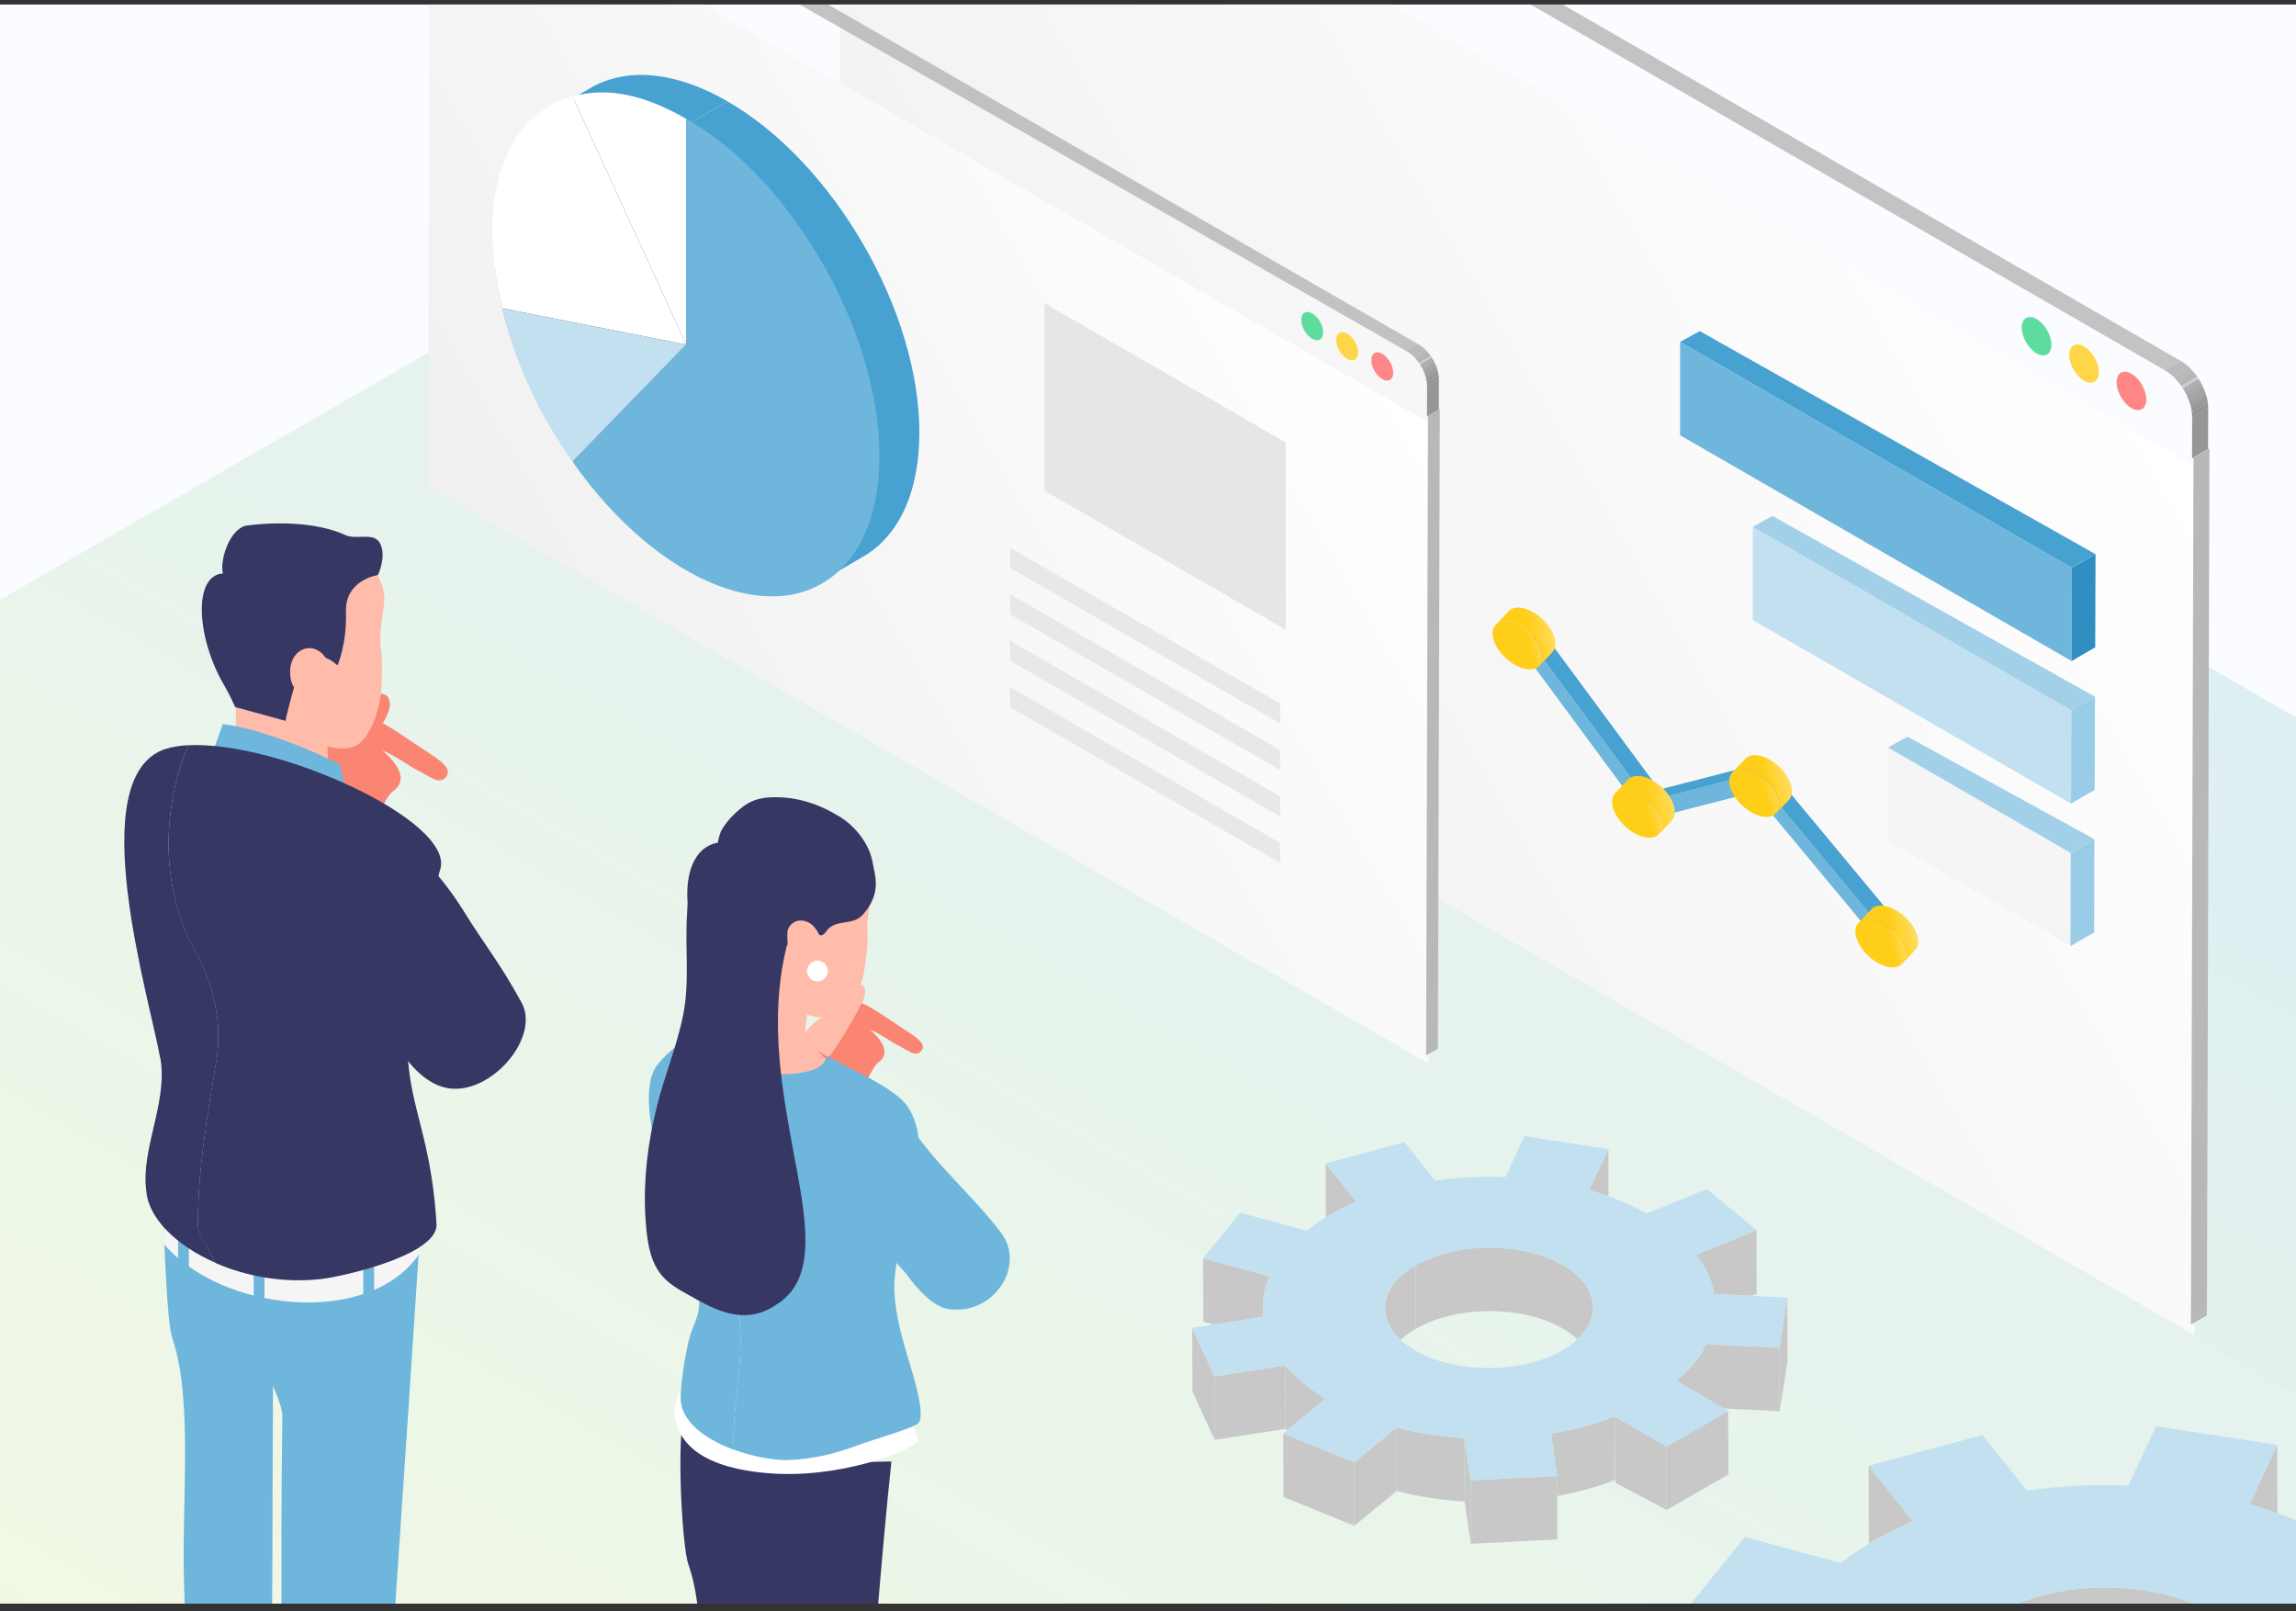 <svg width="295" height="207" viewBox="0 0 295 207" fill="none" xmlns="http://www.w3.org/2000/svg">
<rect x="0" y="0" width="295" height="207" fill="#333333" stroke="none"/>
<g clip-path="url(#clip0_15916_3154)">
<rect width="295" height="205.446" transform="translate(0 0.58)" fill="#FAFCFF"/>
<path d="M381.847 148.151C381.843 148.249 381.843 148.347 381.835 148.446C381.827 148.552 381.81 148.654 381.798 148.761C381.786 148.859 381.777 148.957 381.761 149.055C381.745 149.162 381.72 149.264 381.695 149.371C381.675 149.469 381.659 149.563 381.634 149.661C381.609 149.768 381.572 149.87 381.544 149.976C381.515 150.071 381.491 150.169 381.458 150.263C381.421 150.369 381.38 150.472 381.339 150.574C381.302 150.668 381.269 150.766 381.228 150.861C381.183 150.963 381.134 151.069 381.085 151.172C381.04 151.266 380.999 151.36 380.954 151.454C380.9 151.556 380.839 151.659 380.782 151.765C380.728 151.855 380.683 151.949 380.626 152.039C380.564 152.142 380.495 152.24 380.429 152.342C380.368 152.432 380.314 152.526 380.249 152.616C380.179 152.719 380.101 152.817 380.023 152.915C379.958 153.005 379.892 153.095 379.823 153.185C379.745 153.284 379.655 153.382 379.568 153.48C379.495 153.566 379.425 153.656 379.343 153.742C379.253 153.84 379.155 153.939 379.06 154.037C378.978 154.119 378.9 154.205 378.818 154.286C378.716 154.385 378.605 154.483 378.503 154.581C378.417 154.659 378.335 154.741 378.245 154.819C378.13 154.921 378.007 155.015 377.888 155.117C377.798 155.191 377.712 155.265 377.622 155.338C377.491 155.441 377.347 155.543 377.212 155.645C377.122 155.711 377.04 155.776 376.946 155.842C376.786 155.952 376.618 156.063 376.454 156.173C376.376 156.227 376.302 156.28 376.22 156.329C375.97 156.489 375.712 156.644 375.446 156.8L148.711 287.541C140.195 292.453 126.298 292.453 117.839 287.541L-107.424 156.795C-107.686 156.644 -107.945 156.484 -108.19 156.329C-108.276 156.276 -108.354 156.218 -108.44 156.161C-108.596 156.055 -108.756 155.952 -108.908 155.846C-109.002 155.776 -109.092 155.707 -109.182 155.641C-109.313 155.543 -109.449 155.445 -109.576 155.347C-109.67 155.273 -109.756 155.195 -109.846 155.121C-109.961 155.023 -110.08 154.929 -110.194 154.831C-110.285 154.753 -110.367 154.671 -110.449 154.593C-110.555 154.495 -110.662 154.401 -110.76 154.303C-110.842 154.221 -110.916 154.139 -110.994 154.057C-111.088 153.959 -111.186 153.861 -111.276 153.763C-111.354 153.677 -111.424 153.591 -111.494 153.505C-111.576 153.406 -111.666 153.308 -111.744 153.21C-111.813 153.124 -111.875 153.034 -111.94 152.948C-112.014 152.85 -112.092 152.747 -112.162 152.649C-112.223 152.559 -112.276 152.469 -112.338 152.379C-112.403 152.277 -112.473 152.178 -112.535 152.076C-112.588 151.986 -112.637 151.892 -112.69 151.798C-112.748 151.696 -112.805 151.597 -112.858 151.495C-112.908 151.401 -112.944 151.307 -112.99 151.213C-113.039 151.11 -113.088 151.008 -113.129 150.906C-113.17 150.811 -113.203 150.717 -113.235 150.619C-113.272 150.517 -113.317 150.414 -113.35 150.312C-113.383 150.214 -113.408 150.12 -113.436 150.021C-113.465 149.919 -113.498 149.817 -113.522 149.714C-113.547 149.616 -113.563 149.522 -113.584 149.424C-113.604 149.322 -113.629 149.215 -113.645 149.113C-113.662 149.015 -113.67 148.92 -113.682 148.822C-113.694 148.72 -113.711 148.613 -113.719 148.511C-113.727 148.413 -113.727 148.315 -113.731 148.216C-113.866 144.864 -111.735 141.483 -107.326 138.941L119.409 8.196C127.925 3.284 141.822 3.284 150.285 8.196L375.544 138.937C379.761 141.385 381.863 144.61 381.859 147.836C381.859 147.942 381.851 148.044 381.847 148.151Z" fill="url(#paint0_linear_15916_3154)" fill-opacity="0.3"/>
<path d="M-113.733 148.21C-113.733 148.309 -113.729 148.407 -113.721 148.505C-113.713 148.607 -113.696 148.714 -113.684 148.816C-113.672 148.914 -113.663 149.013 -113.647 149.107C-113.631 149.209 -113.606 149.315 -113.586 149.418C-113.565 149.516 -113.549 149.61 -113.524 149.708C-113.5 149.811 -113.467 149.913 -113.438 150.015C-113.409 150.114 -113.385 150.208 -113.352 150.306C-113.319 150.408 -113.278 150.511 -113.237 150.613C-113.2 150.707 -113.168 150.805 -113.131 150.9C-113.09 151.002 -113.036 151.104 -112.991 151.206C-112.946 151.301 -112.909 151.395 -112.86 151.489C-112.807 151.591 -112.75 151.689 -112.692 151.792C-112.643 151.886 -112.594 151.976 -112.536 152.07C-112.475 152.172 -112.405 152.275 -112.34 152.373C-112.282 152.463 -112.229 152.553 -112.164 152.643C-112.094 152.745 -112.016 152.844 -111.942 152.942C-111.877 153.028 -111.815 153.118 -111.745 153.204C-111.668 153.302 -111.577 153.4 -111.496 153.499C-111.422 153.585 -111.352 153.671 -111.278 153.756C-111.188 153.855 -111.09 153.953 -110.995 154.051C-110.918 154.133 -110.844 154.215 -110.762 154.297C-110.664 154.395 -110.553 154.493 -110.45 154.587C-110.364 154.665 -110.282 154.747 -110.196 154.825C-110.086 154.923 -109.967 155.017 -109.848 155.115C-109.758 155.189 -109.672 155.267 -109.578 155.34C-109.45 155.439 -109.315 155.537 -109.184 155.635C-109.094 155.705 -109.004 155.774 -108.91 155.84C-108.758 155.946 -108.598 156.053 -108.442 156.155C-108.36 156.212 -108.278 156.27 -108.192 156.323C-107.946 156.482 -107.688 156.638 -107.426 156.789L117.837 287.535C126.3 292.447 140.193 292.447 148.709 287.535L375.444 156.798C375.71 156.642 375.968 156.487 376.218 156.327C376.3 156.274 376.374 156.221 376.452 156.171C376.62 156.061 376.788 155.95 376.944 155.84C377.034 155.774 377.12 155.709 377.21 155.643C377.349 155.541 377.489 155.439 377.62 155.336C377.714 155.263 377.796 155.189 377.886 155.115C378.005 155.017 378.128 154.919 378.243 154.817C378.333 154.739 378.415 154.657 378.501 154.579C378.608 154.481 378.718 154.383 378.817 154.284C378.903 154.203 378.976 154.117 379.058 154.035C379.153 153.937 379.251 153.838 379.341 153.74C379.419 153.654 379.489 153.564 379.567 153.478C379.653 153.38 379.739 153.282 379.821 153.183C379.89 153.093 379.956 153.003 380.021 152.913C380.095 152.815 380.173 152.717 380.247 152.615C380.308 152.524 380.366 152.43 380.427 152.34C380.493 152.238 380.562 152.14 380.624 152.037C380.677 151.947 380.726 151.853 380.78 151.763C380.837 151.661 380.898 151.558 380.952 151.452C381.001 151.358 381.042 151.264 381.083 151.17C381.132 151.067 381.181 150.965 381.226 150.859C381.267 150.764 381.3 150.666 381.337 150.572C381.378 150.47 381.419 150.363 381.456 150.261C381.489 150.167 381.513 150.069 381.542 149.974C381.575 149.868 381.607 149.766 381.632 149.659C381.657 149.561 381.673 149.467 381.694 149.369C381.714 149.262 381.739 149.16 381.759 149.054C381.775 148.955 381.784 148.857 381.796 148.759C381.808 148.652 381.825 148.55 381.833 148.444C381.841 148.345 381.841 148.247 381.845 148.149C381.849 148.043 381.857 147.94 381.857 147.834C381.857 147.821 381.857 147.813 381.857 147.801L381.898 162.814C381.907 166.073 379.767 169.339 375.481 171.807L148.746 302.549C140.23 307.46 126.333 307.46 117.874 302.549L-107.389 171.803C-111.594 169.363 -113.696 166.15 -113.709 162.933L-113.75 147.92C-113.75 148.014 -113.741 148.108 -113.737 148.198L-113.733 148.21Z" fill="url(#paint1_linear_15916_3154)"/>
<path d="M108.095 -40.265L282.289 60.183L281.956 171.549L107.762 71.106L108.095 -40.265Z" fill="url(#paint2_linear_15916_3154)"/>
<path d="M283.883 57.619L283.554 168.986L281.497 170.182L281.83 58.811L283.883 57.619Z" fill="#B8B8B8"/>
<path opacity="0.7" d="M281.644 58.888L281.661 53.65L283.719 52.454L283.702 57.696L281.644 58.888Z" fill="#6B6B6B"/>
<path opacity="0.7" d="M111.004 -48.808L113.061 -50.004L280.211 46.381L278.154 47.572L111.004 -48.808Z" fill="#ACACAC"/>
<path opacity="0.7" d="M281.644 53.259C281.644 53.217 281.636 53.175 281.632 53.137C281.628 53.078 281.623 53.019 281.615 52.96L283.668 51.769C283.677 51.828 283.685 51.883 283.689 51.941C283.689 51.983 283.698 52.026 283.702 52.068C283.71 52.198 283.719 52.329 283.719 52.455L281.661 53.651C281.661 53.525 281.657 53.394 281.644 53.264V53.259Z" fill="#686868"/>
<path opacity="0.7" d="M281.606 52.881C281.593 52.788 281.576 52.696 281.56 52.599C281.551 52.557 281.547 52.515 281.539 52.468L283.592 51.277C283.6 51.319 283.609 51.361 283.617 51.403C283.634 51.496 283.651 51.592 283.663 51.685C283.663 51.71 283.668 51.74 283.672 51.765L281.619 52.957C281.619 52.931 281.61 52.906 281.606 52.881Z" fill="#6C6C6C"/>
<path opacity="0.7" d="M281.524 52.409C281.511 52.35 281.494 52.287 281.482 52.228C281.469 52.174 281.456 52.123 281.444 52.068L283.497 50.877C283.509 50.931 283.526 50.982 283.539 51.037C283.556 51.096 283.568 51.159 283.581 51.218C283.585 51.239 283.59 51.26 283.594 51.281L281.541 52.473C281.541 52.473 281.528 52.431 281.524 52.409Z" fill="#707070"/>
<path opacity="0.7" d="M281.409 51.98C281.397 51.93 281.38 51.884 281.363 51.833C281.35 51.791 281.338 51.749 281.325 51.711L283.378 50.519C283.391 50.561 283.408 50.599 283.421 50.641C283.437 50.692 283.45 50.738 283.467 50.789C283.475 50.818 283.484 50.848 283.492 50.881L281.439 52.073C281.431 52.044 281.422 52.014 281.414 51.985L281.409 51.98Z" fill="#747474"/>
<path opacity="0.7" d="M281.267 51.553C281.254 51.515 281.242 51.477 281.225 51.435C281.216 51.414 281.212 51.397 281.204 51.376L283.257 50.184C283.257 50.184 283.274 50.222 283.278 50.243C283.291 50.281 283.308 50.319 283.32 50.357C283.341 50.412 283.358 50.462 283.375 50.517L281.322 51.709C281.305 51.658 281.284 51.603 281.267 51.553Z" fill="#787878"/>
<path opacity="0.7" d="M281.074 51.061L283.131 49.865C283.178 49.971 283.22 50.076 283.258 50.181L281.205 51.373C281.162 51.268 281.12 51.162 281.074 51.057V51.061Z" fill="#7C7C7C"/>
<path opacity="0.7" d="M281.071 51.051C281.071 51.051 281.059 51.022 281.05 51.009C281.012 50.925 280.974 50.841 280.936 50.761L282.989 49.569C283.027 49.649 283.07 49.733 283.108 49.818C283.116 49.834 283.12 49.847 283.129 49.864C283.129 49.864 283.129 49.872 283.133 49.877L281.075 51.072C281.075 51.072 281.075 51.064 281.071 51.06V51.051Z" fill="#808080"/>
<path opacity="0.7" d="M280.893 50.66C280.876 50.626 280.859 50.588 280.838 50.554C280.821 50.52 280.804 50.487 280.787 50.453L282.84 49.261C282.857 49.295 282.878 49.329 282.895 49.362C282.912 49.396 282.933 49.434 282.95 49.468C282.967 49.497 282.98 49.531 282.992 49.56L280.939 50.752C280.922 50.723 280.909 50.689 280.893 50.66Z" fill="#848484"/>
<path opacity="0.7" d="M280.668 50.241C280.668 50.241 280.647 50.199 280.635 50.178C280.635 50.169 280.626 50.165 280.622 50.157L282.679 48.965C282.679 48.965 282.688 48.978 282.692 48.986C282.705 49.007 282.713 49.028 282.726 49.045C282.768 49.117 282.806 49.188 282.844 49.26L280.791 50.452C280.753 50.38 280.71 50.308 280.672 50.237L280.668 50.241Z" fill="#888888"/>
<path opacity="0.7" d="M280.441 49.865L282.498 48.673C282.562 48.77 282.621 48.871 282.68 48.972L280.622 50.164C280.563 50.063 280.504 49.966 280.441 49.865Z" fill="#8C8C8C"/>
<path opacity="0.7" d="M280.409 49.822C280.388 49.788 280.363 49.754 280.342 49.721C280.308 49.666 280.27 49.611 280.237 49.561L282.29 48.369C282.328 48.419 282.366 48.474 282.399 48.529C282.421 48.563 282.446 48.596 282.467 48.63C282.475 48.643 282.484 48.659 282.492 48.672L280.435 49.864C280.435 49.864 280.414 49.834 280.405 49.822H280.409Z" fill="#B8B8B8"/>
<path opacity="0.7" d="M280.168 49.465C280.135 49.419 280.105 49.377 280.071 49.33C280.046 49.301 280.025 49.267 280.004 49.238L282.057 48.046C282.082 48.076 282.108 48.105 282.129 48.139C282.163 48.181 282.196 48.227 282.226 48.269C282.247 48.299 282.268 48.333 282.289 48.362L280.236 49.554C280.215 49.524 280.189 49.495 280.168 49.461V49.465Z" fill="#949494"/>
<path opacity="0.7" d="M279.909 49.136C279.862 49.081 279.816 49.022 279.77 48.967C279.749 48.942 279.732 48.917 279.711 48.895L281.764 47.704C281.785 47.729 281.806 47.75 281.827 47.775C281.873 47.83 281.92 47.885 281.966 47.944C281.996 47.982 282.025 48.02 282.055 48.053L280.001 49.245C279.972 49.207 279.942 49.173 279.913 49.136H279.909Z" fill="#989898"/>
<path opacity="0.7" d="M279.637 48.816C279.561 48.732 279.481 48.648 279.4 48.568C279.375 48.542 279.35 48.513 279.325 48.488L281.378 47.296C281.403 47.321 281.428 47.347 281.458 47.376C281.538 47.456 281.614 47.54 281.694 47.625C281.719 47.65 281.74 47.679 281.766 47.705L279.712 48.896C279.687 48.867 279.662 48.846 279.637 48.816Z" fill="#9C9C9C"/>
<path opacity="0.7" d="M279.262 48.415C279.224 48.377 279.181 48.339 279.143 48.305C279.076 48.246 279.013 48.187 278.945 48.133C278.907 48.099 278.865 48.065 278.823 48.032C278.751 47.973 278.675 47.918 278.6 47.863C278.566 47.838 278.528 47.808 278.494 47.787C278.385 47.712 278.271 47.64 278.157 47.573L280.214 46.377C280.328 46.444 280.438 46.516 280.552 46.592C280.59 46.617 280.623 46.642 280.657 46.667C280.733 46.722 280.805 46.777 280.88 46.836C280.923 46.869 280.961 46.903 281.003 46.937C281.07 46.992 281.138 47.05 281.201 47.109C281.239 47.147 281.281 47.181 281.319 47.219C281.344 47.24 281.365 47.265 281.391 47.291L279.337 48.482C279.312 48.457 279.287 48.436 279.262 48.415Z" fill="#A0A0A0"/>
<path d="M271.946 49.118C271.946 50.335 272.802 51.813 273.856 52.424C274.91 53.034 275.766 52.537 275.766 51.32C275.766 50.103 274.91 48.626 273.856 48.015C272.802 47.404 271.946 47.901 271.946 49.118Z" fill="#FF8686"/>
<path d="M265.852 45.606C265.852 46.823 266.708 48.301 267.762 48.912C268.816 49.522 269.672 49.026 269.672 47.809C269.672 46.592 268.816 45.114 267.762 44.503C266.708 43.893 265.852 44.389 265.852 45.606Z" fill="#FFD647"/>
<path d="M259.758 42.091C259.758 43.308 260.614 44.786 261.668 45.396C262.722 46.007 263.578 45.51 263.578 44.293C263.578 43.076 262.722 41.598 261.668 40.988C260.614 40.377 259.758 40.874 259.758 42.091Z" fill="#5EDC9D"/>
<path d="M266.055 109.585L266.023 121.551L242.564 108.024V96.036L266.055 109.585Z" fill="#F5F5F5"/>
<path d="M266.023 121.552L269.062 119.786L269.094 107.821L266.055 109.587L266.023 121.552Z" fill="#99CCE6"/>
<path d="M269.094 107.814L266.055 109.58L242.564 96.031L245.091 94.644L269.094 107.814Z" fill="#A1D0E8"/>
<path d="M266.133 91.274L266.096 103.24L225.21 79.66V67.676L266.133 91.274Z" fill="#C2E0F0"/>
<path d="M266.097 103.242L269.135 101.476L269.172 89.51L266.133 91.277L266.097 103.242Z" fill="#99CCE6"/>
<path d="M269.172 89.512L266.133 91.278L225.21 67.68L227.742 66.288L269.172 89.512Z" fill="#A1D0E8"/>
<path d="M266.203 72.96L266.167 84.925L215.863 55.919V43.935L266.203 72.96Z" fill="#6EB6DB"/>
<path d="M266.167 84.928L269.206 83.162L269.242 71.196L266.204 72.957L266.167 84.928Z" fill="#308FC0"/>
<path d="M269.242 71.193L266.204 72.955L215.863 43.93L218.39 42.538L269.242 71.193Z" fill="#47A2D1"/>
<path d="M195.29 83.189L196.706 81.697L198.219 81.204L196.802 82.697L195.29 83.189Z" fill="#373764"/>
<path d="M196.805 82.697L198.221 81.204L213.172 101.448L211.755 102.941L196.805 82.697Z" fill="#47A2D1"/>
<path d="M196.805 82.692L211.756 102.936L225.313 99.44L242.539 120.159L241.168 120.834L225.326 101.777L211.628 105.304L195.292 83.184L196.805 82.692Z" fill="#6EB6DB"/>
<path d="M226.731 97.951L243.953 118.67L242.537 120.162L225.31 99.443L226.731 97.951Z" fill="#47A2D1"/>
<path d="M211.756 102.939L213.173 101.447L226.734 97.951L225.313 99.443L211.756 102.939Z" fill="#47A2D1"/>
<path d="M240.316 118.106C240.347 118.106 240.375 118.106 240.406 118.115C240.375 118.11 240.347 118.11 240.316 118.106Z" fill="url(#paint3_linear_15916_3154)"/>
<path d="M239.731 118.11C239.768 118.11 239.8 118.101 239.836 118.096C239.8 118.096 239.768 118.106 239.731 118.11Z" fill="url(#paint4_linear_15916_3154)"/>
<path d="M238.881 118.47C238.908 118.448 238.93 118.425 238.953 118.403C238.926 118.421 238.903 118.448 238.881 118.47Z" fill="url(#paint5_linear_15916_3154)"/>
<path d="M244.669 121.923C244.701 122.028 244.724 122.128 244.742 122.224C244.724 122.123 244.696 122.023 244.669 121.923Z" fill="url(#paint6_linear_15916_3154)"/>
<path d="M244.762 122.31C244.771 122.374 244.784 122.442 244.789 122.506C244.784 122.442 244.771 122.378 244.762 122.31Z" fill="url(#paint7_linear_15916_3154)"/>
<path d="M244.75 123.135C244.741 123.176 244.732 123.221 244.723 123.262C244.736 123.221 244.741 123.176 244.75 123.135Z" fill="url(#paint8_linear_15916_3154)"/>
<path d="M244.642 123.474C244.66 123.437 244.669 123.396 244.688 123.36C244.674 123.396 244.66 123.437 244.642 123.474Z" fill="url(#paint9_linear_15916_3154)"/>
<path d="M244.789 122.878C244.789 122.928 244.785 122.974 244.775 123.019C244.785 122.974 244.785 122.924 244.789 122.878Z" fill="url(#paint10_linear_15916_3154)"/>
<path d="M244.792 122.608C244.792 122.662 244.797 122.717 244.797 122.771C244.797 122.717 244.797 122.662 244.792 122.608Z" fill="url(#paint11_linear_15916_3154)"/>
<path d="M240.444 116.808C240.841 116.388 241.513 116.233 242.367 116.438C244.067 116.844 245.845 118.514 246.329 120.18C246.571 121.006 246.448 121.672 246.059 122.083L244.405 123.826C244.428 123.799 244.451 123.772 244.474 123.744C244.497 123.717 244.519 123.694 244.538 123.667C244.561 123.635 244.579 123.598 244.597 123.566C244.615 123.539 244.634 123.507 244.647 123.48C244.666 123.443 244.675 123.402 244.693 123.366C244.707 123.334 244.72 123.302 244.73 123.27C244.743 123.229 244.748 123.183 244.757 123.142C244.766 123.105 244.775 123.073 244.78 123.037C244.789 122.991 244.789 122.941 244.794 122.895C244.794 122.859 244.803 122.827 244.803 122.786C244.803 122.731 244.803 122.676 244.798 122.622C244.798 122.585 244.798 122.553 244.798 122.517C244.794 122.453 244.78 122.389 244.771 122.32C244.766 122.288 244.762 122.261 244.757 122.229C244.739 122.129 244.711 122.028 244.684 121.928C244.195 120.267 242.422 118.592 240.722 118.186C240.617 118.158 240.512 118.14 240.412 118.126C240.38 118.122 240.352 118.122 240.32 118.117C240.252 118.108 240.183 118.104 240.119 118.099C240.083 118.099 240.051 118.099 240.014 118.099C239.959 118.099 239.9 118.099 239.845 118.099C239.808 118.099 239.776 118.108 239.74 118.113C239.69 118.117 239.639 118.122 239.589 118.131C239.553 118.14 239.521 118.149 239.489 118.158C239.443 118.172 239.397 118.181 239.356 118.195C239.324 118.209 239.292 118.222 239.26 118.236C239.224 118.254 239.182 118.268 239.146 118.286C239.114 118.304 239.086 118.323 239.059 118.341C239.027 118.364 238.991 118.382 238.959 118.405C238.931 118.423 238.908 118.451 238.885 118.473C238.858 118.501 238.826 118.524 238.799 118.551L240.453 116.808H240.444Z" fill="url(#paint12_linear_15916_3154)"/>
<path d="M238.793 118.548C238.82 118.521 238.852 118.498 238.88 118.471C238.907 118.448 238.93 118.425 238.953 118.402C238.985 118.379 239.017 118.361 239.053 118.338C239.081 118.32 239.108 118.302 239.14 118.284C239.177 118.265 239.218 118.252 239.254 118.233C239.286 118.22 239.318 118.206 239.35 118.192C239.391 118.179 239.437 118.169 239.483 118.156C239.515 118.147 239.547 118.138 239.583 118.128C239.629 118.119 239.684 118.115 239.734 118.11C239.771 118.11 239.803 118.101 239.839 118.096C239.894 118.096 239.949 118.096 240.008 118.096C240.045 118.096 240.077 118.096 240.113 118.096C240.177 118.096 240.246 118.106 240.314 118.115C240.346 118.115 240.374 118.115 240.406 118.124C240.506 118.138 240.611 118.156 240.716 118.183C242.416 118.589 244.189 120.26 244.678 121.925C244.71 122.03 244.733 122.131 244.751 122.227C244.756 122.258 244.76 122.286 244.765 122.318C244.774 122.382 244.788 122.45 244.792 122.514C244.792 122.551 244.792 122.582 244.792 122.619C244.792 122.674 244.797 122.728 244.797 122.783C244.797 122.82 244.792 122.856 244.788 122.893C244.788 122.943 244.783 122.989 244.774 123.034C244.769 123.071 244.76 123.103 244.751 123.139C244.742 123.18 244.733 123.226 244.724 123.267C244.715 123.299 244.701 123.331 244.687 123.363C244.674 123.399 244.66 123.44 244.642 123.477C244.628 123.509 244.61 123.536 244.591 123.564C244.573 123.596 244.555 123.632 244.532 123.664C244.514 123.691 244.491 123.714 244.468 123.742C244.084 124.221 243.38 124.412 242.471 124.198C240.771 123.792 238.998 122.122 238.509 120.46C238.267 119.63 238.391 118.964 238.784 118.553L238.793 118.548Z" fill="url(#paint13_linear_15916_3154)"/>
<path d="M224.113 98.776C224.144 98.776 224.171 98.776 224.203 98.785C224.171 98.785 224.144 98.78 224.113 98.776Z" fill="url(#paint14_linear_15916_3154)"/>
<path d="M223.528 98.78C223.565 98.78 223.596 98.771 223.633 98.766C223.596 98.766 223.565 98.775 223.528 98.78Z" fill="url(#paint15_linear_15916_3154)"/>
<path d="M222.678 99.14C222.705 99.118 222.727 99.095 222.75 99.073C222.723 99.091 222.7 99.118 222.678 99.14Z" fill="url(#paint16_linear_15916_3154)"/>
<path d="M228.474 102.584C228.506 102.689 228.529 102.789 228.547 102.885C228.529 102.785 228.501 102.684 228.474 102.584Z" fill="url(#paint17_linear_15916_3154)"/>
<path d="M228.559 102.98C228.568 103.044 228.581 103.112 228.586 103.176C228.581 103.112 228.568 103.048 228.559 102.98Z" fill="url(#paint18_linear_15916_3154)"/>
<path d="M228.555 103.796C228.546 103.837 228.536 103.882 228.527 103.923C228.541 103.882 228.546 103.837 228.555 103.796Z" fill="url(#paint19_linear_15916_3154)"/>
<path d="M228.447 104.139C228.465 104.103 228.474 104.062 228.492 104.026C228.479 104.062 228.465 104.103 228.447 104.139Z" fill="url(#paint20_linear_15916_3154)"/>
<path d="M228.586 103.548C228.586 103.598 228.581 103.644 228.572 103.689C228.581 103.644 228.581 103.594 228.586 103.548Z" fill="url(#paint21_linear_15916_3154)"/>
<path d="M228.589 103.278C228.589 103.332 228.594 103.387 228.594 103.441C228.594 103.387 228.594 103.332 228.589 103.278Z" fill="url(#paint22_linear_15916_3154)"/>
<path d="M224.24 97.478C224.638 97.058 225.31 96.903 226.164 97.108C227.864 97.514 229.641 99.184 230.126 100.85C230.368 101.676 230.245 102.342 229.856 102.753L228.202 104.496C228.225 104.469 228.248 104.442 228.271 104.414C228.293 104.387 228.316 104.364 228.335 104.337C228.357 104.305 228.376 104.268 228.394 104.236C228.412 104.209 228.431 104.177 228.444 104.15C228.463 104.113 228.472 104.072 228.49 104.035C228.504 104.003 228.517 103.972 228.526 103.94C228.54 103.899 228.545 103.853 228.554 103.812C228.563 103.775 228.572 103.743 228.577 103.707C228.586 103.661 228.586 103.611 228.59 103.565C228.59 103.529 228.6 103.497 228.6 103.456C228.6 103.401 228.6 103.346 228.595 103.292C228.595 103.255 228.595 103.223 228.595 103.187C228.59 103.123 228.577 103.059 228.568 102.99C228.563 102.958 228.558 102.931 228.554 102.899C228.536 102.799 228.508 102.698 228.481 102.598C227.992 100.937 226.219 99.262 224.519 98.856C224.414 98.828 224.309 98.81 224.208 98.796C224.176 98.792 224.149 98.792 224.117 98.787C224.049 98.778 223.98 98.774 223.916 98.769C223.879 98.769 223.847 98.769 223.811 98.769C223.756 98.769 223.697 98.769 223.642 98.769C223.605 98.769 223.573 98.778 223.537 98.783C223.487 98.787 223.436 98.792 223.386 98.801C223.349 98.81 223.317 98.819 223.285 98.828C223.24 98.842 223.194 98.851 223.153 98.865C223.121 98.879 223.089 98.892 223.057 98.906C223.02 98.924 222.979 98.938 222.943 98.956C222.911 98.974 222.883 98.993 222.856 99.011C222.824 99.034 222.787 99.052 222.755 99.075C222.728 99.093 222.705 99.121 222.682 99.143C222.655 99.171 222.623 99.194 222.595 99.221L224.25 97.478H224.24Z" fill="url(#paint23_linear_15916_3154)"/>
<path d="M222.59 99.218C222.617 99.191 222.649 99.168 222.676 99.141C222.704 99.118 222.727 99.095 222.75 99.072C222.782 99.049 222.814 99.031 222.85 99.008C222.878 98.99 222.905 98.972 222.937 98.954C222.973 98.935 223.015 98.921 223.051 98.903C223.083 98.89 223.115 98.876 223.147 98.862C223.188 98.849 223.234 98.839 223.28 98.826C223.312 98.817 223.344 98.807 223.38 98.798C223.426 98.789 223.481 98.785 223.531 98.78C223.567 98.78 223.599 98.771 223.636 98.766C223.691 98.766 223.746 98.766 223.805 98.766C223.842 98.766 223.874 98.766 223.91 98.766C223.974 98.766 224.043 98.775 224.111 98.785C224.143 98.785 224.171 98.785 224.203 98.794C224.303 98.807 224.408 98.826 224.513 98.853C226.213 99.259 227.986 100.93 228.475 102.595C228.507 102.7 228.53 102.801 228.548 102.896C228.553 102.928 228.557 102.956 228.562 102.988C228.571 103.052 228.585 103.12 228.589 103.184C228.589 103.22 228.589 103.252 228.589 103.289C228.589 103.344 228.594 103.398 228.594 103.453C228.594 103.49 228.589 103.526 228.585 103.563C228.585 103.613 228.58 103.659 228.571 103.704C228.566 103.741 228.557 103.773 228.548 103.809C228.539 103.85 228.53 103.896 228.521 103.937C228.512 103.969 228.498 104.001 228.484 104.033C228.47 104.069 228.457 104.11 228.438 104.147C228.425 104.179 228.406 104.206 228.388 104.234C228.37 104.266 228.352 104.302 228.329 104.334C228.31 104.361 228.288 104.384 228.265 104.412C227.881 104.891 227.177 105.082 226.268 104.868C224.568 104.462 222.795 102.791 222.306 101.13C222.064 100.3 222.188 99.633 222.581 99.223L222.59 99.218Z" fill="url(#paint24_linear_15916_3154)"/>
<path d="M209.058 101.447C209.09 101.447 209.117 101.447 209.148 101.456C209.117 101.456 209.09 101.451 209.058 101.447Z" fill="url(#paint25_linear_15916_3154)"/>
<path d="M208.473 101.455C208.51 101.455 208.542 101.446 208.578 101.442C208.542 101.442 208.51 101.451 208.473 101.455Z" fill="url(#paint26_linear_15916_3154)"/>
<path d="M207.623 101.811C207.65 101.789 207.673 101.766 207.695 101.743C207.668 101.761 207.646 101.789 207.623 101.811Z" fill="url(#paint27_linear_15916_3154)"/>
<path d="M213.419 105.263C213.451 105.368 213.474 105.469 213.492 105.565C213.474 105.464 213.446 105.364 213.419 105.263Z" fill="url(#paint28_linear_15916_3154)"/>
<path d="M213.504 105.66C213.513 105.724 213.527 105.792 213.531 105.856C213.527 105.792 213.513 105.728 213.504 105.66Z" fill="url(#paint29_linear_15916_3154)"/>
<path d="M213.5 106.476C213.491 106.517 213.482 106.562 213.473 106.603C213.486 106.562 213.491 106.517 213.5 106.476Z" fill="url(#paint30_linear_15916_3154)"/>
<path d="M213.392 106.815C213.41 106.778 213.419 106.737 213.438 106.701C213.424 106.737 213.41 106.778 213.392 106.815Z" fill="url(#paint31_linear_15916_3154)"/>
<path d="M213.531 106.223C213.531 106.273 213.527 106.319 213.518 106.364C213.527 106.319 213.527 106.269 213.531 106.223Z" fill="url(#paint32_linear_15916_3154)"/>
<path d="M213.535 105.948C213.535 106.003 213.539 106.058 213.539 106.112C213.539 106.058 213.539 106.003 213.535 105.948Z" fill="url(#paint33_linear_15916_3154)"/>
<path d="M209.186 100.148C209.583 99.729 210.255 99.573 211.109 99.779C212.809 100.185 214.582 101.855 215.071 103.521C215.313 104.347 215.19 105.013 214.801 105.424L213.147 107.167C213.17 107.14 213.193 107.113 213.216 107.085C213.239 107.058 213.262 107.035 213.28 107.008C213.303 106.976 213.321 106.939 213.339 106.907C213.358 106.88 213.376 106.848 213.39 106.82C213.408 106.784 213.417 106.743 213.435 106.706C213.449 106.674 213.463 106.642 213.472 106.61C213.485 106.569 213.49 106.524 213.499 106.483C213.508 106.446 213.517 106.414 213.522 106.378C213.531 106.332 213.531 106.282 213.536 106.236C213.536 106.2 213.545 106.168 213.545 106.127C213.545 106.072 213.545 106.017 213.54 105.962C213.54 105.926 213.54 105.894 213.54 105.858C213.536 105.794 213.522 105.73 213.513 105.661C213.508 105.629 213.504 105.602 213.499 105.57C213.481 105.47 213.454 105.369 213.426 105.269C212.937 103.608 211.164 101.933 209.464 101.527C209.359 101.499 209.254 101.481 209.154 101.467C209.122 101.467 209.094 101.463 209.062 101.458C208.994 101.449 208.925 101.444 208.861 101.44C208.825 101.44 208.793 101.44 208.756 101.44C208.701 101.44 208.642 101.44 208.587 101.44C208.551 101.44 208.519 101.449 208.482 101.454C208.432 101.458 208.382 101.463 208.331 101.472C208.295 101.481 208.263 101.49 208.231 101.499C208.185 101.513 208.139 101.522 208.098 101.536C208.066 101.549 208.034 101.563 208.002 101.577C207.966 101.595 207.925 101.609 207.888 101.627C207.856 101.645 207.829 101.664 207.801 101.682C207.769 101.705 207.733 101.723 207.701 101.746C207.673 101.764 207.65 101.791 207.628 101.814C207.6 101.842 207.568 101.864 207.541 101.892L209.195 100.148H209.186Z" fill="url(#paint34_linear_15916_3154)"/>
<path d="M207.535 101.889C207.562 101.862 207.594 101.839 207.622 101.811C207.649 101.789 207.672 101.766 207.695 101.743C207.727 101.72 207.759 101.702 207.795 101.679C207.823 101.661 207.85 101.643 207.882 101.624C207.919 101.606 207.96 101.592 207.996 101.574C208.028 101.56 208.06 101.547 208.092 101.533C208.134 101.519 208.179 101.51 208.225 101.497C208.257 101.487 208.289 101.478 208.325 101.469C208.371 101.46 208.426 101.455 208.476 101.451C208.513 101.451 208.545 101.442 208.581 101.437C208.636 101.437 208.691 101.437 208.75 101.437C208.787 101.437 208.819 101.437 208.856 101.437C208.919 101.437 208.988 101.446 209.057 101.456C209.089 101.456 209.116 101.456 209.148 101.465C209.248 101.478 209.354 101.497 209.459 101.524C211.158 101.93 212.931 103.6 213.42 105.266C213.452 105.371 213.475 105.471 213.493 105.567C213.498 105.599 213.503 105.627 213.507 105.659C213.516 105.722 213.53 105.791 213.534 105.855C213.534 105.891 213.534 105.923 213.534 105.96C213.534 106.015 213.539 106.069 213.539 106.124C213.539 106.161 213.534 106.197 213.53 106.234C213.53 106.284 213.525 106.329 213.516 106.375C213.512 106.412 213.503 106.444 213.493 106.48C213.484 106.521 213.475 106.567 213.466 106.608C213.457 106.64 213.443 106.672 213.429 106.704C213.416 106.74 213.402 106.781 213.384 106.818C213.37 106.85 213.352 106.877 213.333 106.904C213.315 106.936 213.297 106.973 213.274 107.005C213.256 107.032 213.233 107.055 213.21 107.082C212.826 107.562 212.123 107.753 211.213 107.539C209.513 107.133 207.741 105.462 207.252 103.801C207.01 102.971 207.133 102.304 207.526 101.894L207.535 101.889Z" fill="url(#paint35_linear_15916_3154)"/>
<path d="M193.706 79.819C193.738 79.819 193.765 79.819 193.797 79.828C193.765 79.828 193.738 79.823 193.706 79.819Z" fill="url(#paint36_linear_15916_3154)"/>
<path d="M193.122 79.828C193.158 79.828 193.19 79.819 193.227 79.814C193.19 79.814 193.158 79.823 193.122 79.828Z" fill="url(#paint37_linear_15916_3154)"/>
<path d="M192.271 80.184C192.298 80.161 192.321 80.139 192.344 80.116C192.317 80.134 192.294 80.161 192.271 80.184Z" fill="url(#paint38_linear_15916_3154)"/>
<path d="M198.068 83.636C198.1 83.741 198.122 83.841 198.141 83.937C198.122 83.837 198.095 83.736 198.068 83.636Z" fill="url(#paint39_linear_15916_3154)"/>
<path d="M198.152 84.032C198.161 84.096 198.175 84.165 198.18 84.229C198.175 84.165 198.161 84.101 198.152 84.032Z" fill="url(#paint40_linear_15916_3154)"/>
<path d="M198.148 84.848C198.139 84.889 198.13 84.934 198.121 84.975C198.135 84.934 198.139 84.889 198.148 84.848Z" fill="url(#paint41_linear_15916_3154)"/>
<path d="M198.04 85.187C198.059 85.151 198.068 85.11 198.086 85.073C198.072 85.11 198.059 85.151 198.04 85.187Z" fill="url(#paint42_linear_15916_3154)"/>
<path d="M198.18 84.596C198.18 84.646 198.175 84.692 198.166 84.737C198.175 84.692 198.175 84.641 198.18 84.596Z" fill="url(#paint43_linear_15916_3154)"/>
<path d="M198.183 84.321C198.183 84.376 198.188 84.43 198.188 84.485C198.188 84.43 198.187 84.376 198.183 84.321Z" fill="url(#paint44_linear_15916_3154)"/>
<path d="M193.834 78.521C194.232 78.101 194.903 77.946 195.758 78.151C197.458 78.558 199.235 80.228 199.719 81.894C199.962 82.719 199.838 83.386 199.45 83.796L197.796 85.54C197.819 85.512 197.842 85.485 197.864 85.458C197.887 85.43 197.91 85.407 197.928 85.38C197.951 85.348 197.969 85.312 197.988 85.28C198.006 85.252 198.024 85.22 198.038 85.193C198.056 85.156 198.065 85.115 198.084 85.079C198.097 85.047 198.111 85.015 198.12 84.983C198.134 84.942 198.139 84.896 198.148 84.855C198.157 84.819 198.166 84.787 198.17 84.75C198.18 84.705 198.18 84.654 198.184 84.609C198.184 84.572 198.193 84.54 198.193 84.499C198.193 84.445 198.193 84.39 198.189 84.335C198.189 84.299 198.189 84.267 198.189 84.23C198.184 84.166 198.17 84.102 198.161 84.034C198.157 84.002 198.152 83.975 198.148 83.943C198.129 83.842 198.102 83.742 198.075 83.641C197.586 81.98 195.813 80.305 194.113 79.899C194.008 79.872 193.903 79.854 193.802 79.84C193.77 79.84 193.743 79.835 193.711 79.831C193.642 79.822 193.574 79.817 193.51 79.812C193.473 79.812 193.441 79.812 193.405 79.812C193.35 79.812 193.29 79.812 193.236 79.812C193.199 79.812 193.167 79.822 193.131 79.826C193.08 79.831 193.03 79.835 192.98 79.844C192.943 79.854 192.911 79.863 192.879 79.872C192.834 79.885 192.788 79.895 192.747 79.908C192.715 79.922 192.683 79.936 192.651 79.949C192.614 79.968 192.573 79.981 192.537 80C192.505 80.018 192.477 80.036 192.45 80.054C192.418 80.077 192.381 80.096 192.349 80.118C192.322 80.136 192.299 80.164 192.276 80.187C192.249 80.214 192.217 80.237 192.189 80.264L193.843 78.521H193.834Z" fill="url(#paint45_linear_15916_3154)"/>
<path d="M192.183 80.262C192.211 80.234 192.243 80.211 192.27 80.184C192.298 80.161 192.32 80.138 192.343 80.116C192.375 80.093 192.407 80.075 192.444 80.052C192.471 80.033 192.499 80.015 192.531 79.997C192.567 79.979 192.608 79.965 192.645 79.947C192.677 79.933 192.709 79.919 192.741 79.906C192.782 79.892 192.828 79.883 192.873 79.869C192.905 79.86 192.937 79.851 192.974 79.842C193.02 79.833 193.074 79.828 193.125 79.823C193.161 79.823 193.193 79.814 193.23 79.81C193.285 79.81 193.339 79.81 193.399 79.81C193.435 79.81 193.467 79.81 193.504 79.81C193.568 79.81 193.636 79.819 193.705 79.828C193.737 79.828 193.764 79.828 193.796 79.837C193.897 79.851 194.002 79.869 194.107 79.897C195.807 80.303 197.584 81.973 198.069 83.639C198.101 83.744 198.124 83.844 198.142 83.94C198.146 83.972 198.151 83.999 198.156 84.031C198.165 84.095 198.178 84.163 198.183 84.227C198.183 84.264 198.183 84.296 198.183 84.332C198.183 84.387 198.188 84.442 198.188 84.497C198.188 84.533 198.183 84.57 198.178 84.606C198.178 84.656 198.174 84.702 198.165 84.748C198.16 84.784 198.151 84.816 198.142 84.853C198.133 84.894 198.124 84.939 198.114 84.98C198.105 85.012 198.092 85.044 198.078 85.076C198.064 85.113 198.05 85.154 198.032 85.19C198.018 85.222 198 85.25 197.982 85.277C197.964 85.309 197.945 85.345 197.922 85.377C197.904 85.405 197.881 85.428 197.859 85.455C197.475 85.934 196.771 86.126 195.862 85.911C194.162 85.505 192.389 83.835 191.9 82.174C191.658 81.343 191.781 80.677 192.174 80.266L192.183 80.262Z" fill="url(#paint46_linear_15916_3154)"/>
<path d="M55.246 -19.703L183.812 54.433L183.567 136.629L55 62.495L55.246 -19.703Z" fill="url(#paint47_linear_15916_3154)"/>
<path d="M184.992 52.537L184.746 134.735L183.228 135.618L183.474 53.419L184.992 52.537Z" fill="#B8B8B8"/>
<path opacity="0.7" d="M183.347 53.48L183.356 49.611L184.875 48.732L184.866 52.598L183.347 53.48Z" fill="#6B6B6B"/>
<path opacity="0.7" d="M55.859 -26.193C56.297 -27.02 57.399 -27.023 58.354 -27.076L182.281 44.248L180.763 45.131L55.859 -26.193Z" fill="#ACACAC"/>
<path opacity="0.7" d="M183.344 49.325C183.344 49.294 183.338 49.262 183.335 49.234C183.332 49.191 183.328 49.147 183.322 49.104L184.838 48.224C184.844 48.268 184.85 48.308 184.853 48.352C184.853 48.383 184.859 48.414 184.863 48.445C184.869 48.541 184.875 48.638 184.875 48.731L183.356 49.614C183.356 49.52 183.353 49.424 183.344 49.328V49.325Z" fill="#686868"/>
<path opacity="0.7" d="M183.303 49.042C183.294 48.974 183.282 48.906 183.269 48.834C183.263 48.803 183.26 48.772 183.254 48.738L184.769 47.858C184.775 47.889 184.781 47.92 184.788 47.951C184.8 48.02 184.813 48.091 184.822 48.16C184.822 48.178 184.825 48.2 184.828 48.219L183.313 49.098C183.313 49.08 183.306 49.061 183.303 49.042Z" fill="#6C6C6C"/>
<path opacity="0.7" d="M183.246 48.694C183.236 48.651 183.224 48.604 183.214 48.561C183.205 48.52 183.196 48.483 183.186 48.443L184.702 47.563C184.714 47.604 184.724 47.641 184.733 47.681C184.745 47.725 184.755 47.772 184.764 47.815C184.767 47.831 184.77 47.846 184.773 47.862L183.258 48.741C183.258 48.741 183.249 48.71 183.246 48.694Z" fill="#707070"/>
<path opacity="0.7" d="M183.166 48.377C183.157 48.339 183.144 48.305 183.132 48.268C183.122 48.237 183.113 48.206 183.104 48.178L184.619 47.298C184.628 47.329 184.641 47.357 184.65 47.388C184.663 47.425 184.672 47.46 184.684 47.497C184.691 47.519 184.697 47.541 184.703 47.565L183.188 48.445C183.182 48.423 183.175 48.401 183.169 48.38L183.166 48.377Z" fill="#747474"/>
<path opacity="0.7" d="M183.061 48.066C183.052 48.038 183.043 48.01 183.03 47.979C183.024 47.963 183.021 47.951 183.015 47.935L184.53 47.056C184.53 47.056 184.543 47.084 184.546 47.099C184.555 47.127 184.567 47.155 184.577 47.183C184.592 47.224 184.605 47.261 184.617 47.301L183.102 48.181C183.089 48.144 183.074 48.103 183.061 48.066Z" fill="#787878"/>
<path opacity="0.7" d="M182.927 47.696L184.446 46.813C184.48 46.891 184.511 46.969 184.539 47.046L183.024 47.926C182.993 47.848 182.961 47.77 182.927 47.693V47.696Z" fill="#7C7C7C"/>
<path opacity="0.7" d="M182.916 47.691C182.916 47.691 182.907 47.669 182.9 47.66C182.872 47.598 182.844 47.535 182.816 47.476L184.332 46.597C184.36 46.656 184.391 46.718 184.419 46.78C184.425 46.793 184.428 46.802 184.434 46.815C184.434 46.815 184.434 46.821 184.438 46.824L182.919 47.706C182.919 47.706 182.919 47.7 182.916 47.697V47.691Z" fill="#808080"/>
<path opacity="0.7" d="M182.786 47.404C182.774 47.379 182.761 47.351 182.746 47.326C182.733 47.301 182.721 47.277 182.709 47.252L184.224 46.372C184.236 46.397 184.252 46.422 184.264 46.447C184.277 46.472 184.292 46.5 184.305 46.525C184.317 46.546 184.327 46.571 184.336 46.593L182.821 47.472C182.808 47.451 182.799 47.426 182.786 47.404Z" fill="#848484"/>
<path opacity="0.7" d="M182.613 47.098C182.613 47.098 182.598 47.067 182.588 47.051C182.588 47.045 182.582 47.042 182.579 47.036L184.097 46.157C184.097 46.157 184.104 46.166 184.107 46.172C184.116 46.188 184.122 46.203 184.132 46.215C184.163 46.268 184.191 46.321 184.219 46.374L182.703 47.254C182.675 47.201 182.644 47.148 182.616 47.095L182.613 47.098Z" fill="#888888"/>
<path opacity="0.7" d="M182.449 46.815L183.968 45.936C184.014 46.007 184.058 46.082 184.102 46.156L182.583 47.036C182.539 46.961 182.496 46.89 182.449 46.815Z" fill="#8C8C8C"/>
<path opacity="0.7" d="M182.432 46.788C182.416 46.763 182.397 46.738 182.382 46.713C182.357 46.673 182.329 46.632 182.304 46.595L183.819 45.716C183.847 45.753 183.875 45.793 183.9 45.834C183.916 45.858 183.935 45.883 183.95 45.908C183.956 45.918 183.963 45.93 183.969 45.939L182.45 46.819C182.45 46.819 182.435 46.797 182.428 46.788H182.432Z" fill="#B8B8B8"/>
<path opacity="0.7" d="M182.247 46.529C182.222 46.495 182.201 46.464 182.176 46.43C182.157 46.408 182.142 46.383 182.126 46.361L183.641 45.482C183.66 45.503 183.679 45.525 183.694 45.55C183.719 45.581 183.744 45.615 183.766 45.646C183.781 45.668 183.797 45.693 183.812 45.715L182.297 46.594C182.282 46.572 182.263 46.551 182.247 46.526V46.529Z" fill="#949494"/>
<path opacity="0.7" d="M182.065 46.278C182.03 46.238 181.996 46.194 181.962 46.154C181.946 46.135 181.934 46.12 181.918 46.101L183.434 45.221C183.449 45.24 183.465 45.256 183.48 45.274C183.515 45.315 183.549 45.355 183.583 45.399C183.605 45.426 183.627 45.455 183.648 45.479L182.133 46.359C182.111 46.331 182.089 46.306 182.068 46.278H182.065Z" fill="#989898"/>
<path opacity="0.7" d="M181.858 46.044C181.802 45.981 181.743 45.919 181.684 45.86C181.665 45.842 181.647 45.82 181.628 45.801L183.143 44.922C183.162 44.94 183.181 44.959 183.203 44.981C183.262 45.04 183.318 45.102 183.377 45.164C183.395 45.183 183.411 45.204 183.43 45.223L181.914 46.103C181.896 46.081 181.877 46.065 181.858 46.044Z" fill="#9C9C9C"/>
<path opacity="0.7" d="M181.569 45.747C181.541 45.719 181.51 45.691 181.482 45.666C181.432 45.622 181.386 45.579 181.336 45.538C181.308 45.514 181.277 45.489 181.246 45.464C181.193 45.42 181.137 45.38 181.081 45.34C181.056 45.321 181.028 45.299 181.003 45.283C180.922 45.228 180.838 45.175 180.754 45.125L182.272 44.242C182.356 44.292 182.437 44.345 182.521 44.401C182.549 44.42 182.574 44.438 182.599 44.457C182.655 44.497 182.708 44.538 182.764 44.581C182.795 44.606 182.823 44.631 182.854 44.656C182.904 44.696 182.954 44.74 183.001 44.783C183.029 44.811 183.06 44.836 183.088 44.864C183.106 44.88 183.122 44.898 183.141 44.917L181.625 45.796C181.607 45.778 181.588 45.762 181.569 45.747Z" fill="#A0A0A0"/>
<path d="M176.189 46.268C176.189 47.166 176.82 48.257 177.598 48.708C178.376 49.158 179.008 48.792 179.008 47.893C179.008 46.995 178.376 45.904 177.598 45.454C176.82 45.003 176.189 45.37 176.189 46.268Z" fill="#FF8686"/>
<path d="M171.681 43.675C171.681 44.573 172.312 45.664 173.09 46.115C173.868 46.566 174.5 46.199 174.5 45.301C174.5 44.403 173.868 43.312 173.09 42.861C172.312 42.41 171.681 42.777 171.681 43.675Z" fill="#FFD647"/>
<path d="M167.189 41.083C167.189 41.981 167.82 43.072 168.598 43.522C169.376 43.97 170.008 43.606 170.008 42.708C170.008 41.81 169.376 40.719 168.598 40.268C167.82 39.818 167.189 40.184 167.189 41.083Z" fill="#5EDC9D"/>
<path d="M86.93 15.384C86.793 15.312 86.656 15.25 86.519 15.182C86.236 15.039 85.949 14.896 85.669 14.765C85.501 14.688 85.339 14.625 85.174 14.551C84.926 14.442 84.677 14.33 84.428 14.231C84.25 14.159 84.073 14.1 83.896 14.032C83.665 13.945 83.435 13.855 83.205 13.777C83.024 13.715 82.85 13.665 82.67 13.609C82.445 13.541 82.222 13.463 82.004 13.404C81.826 13.354 81.649 13.317 81.475 13.27C81.26 13.214 81.042 13.155 80.828 13.109C80.647 13.068 80.473 13.043 80.295 13.009C80.087 12.969 79.878 12.925 79.676 12.894C79.499 12.866 79.325 12.851 79.15 12.829C78.948 12.804 78.746 12.773 78.547 12.758C78.372 12.742 78.204 12.739 78.033 12.726C77.837 12.714 77.641 12.698 77.448 12.695C77.277 12.692 77.109 12.698 76.941 12.702C76.754 12.702 76.561 12.702 76.378 12.711C76.21 12.72 76.048 12.739 75.883 12.751C75.699 12.767 75.516 12.776 75.338 12.798C75.177 12.816 75.018 12.848 74.859 12.876C74.682 12.904 74.504 12.928 74.333 12.963C74.175 12.994 74.022 13.037 73.867 13.075C73.698 13.115 73.527 13.152 73.359 13.199C73.207 13.242 73.058 13.295 72.908 13.345C72.746 13.398 72.581 13.447 72.423 13.507C72.276 13.562 72.133 13.628 71.987 13.687C71.832 13.752 71.673 13.814 71.52 13.886C71.377 13.951 71.243 14.029 71.103 14.1C70.954 14.178 70.805 14.252 70.658 14.333C70.643 14.342 70.63 14.349 70.615 14.355L75.88 11.297C80.376 8.686 86.603 9.053 93.477 13.019L88.212 16.077C87.782 15.831 87.359 15.598 86.936 15.377L86.93 15.384Z" fill="#47A2D1"/>
<path d="M106.82 73.77C106.944 73.676 107.072 73.586 107.193 73.487C107.324 73.381 107.449 73.263 107.576 73.151C107.694 73.046 107.813 72.946 107.928 72.837C108.049 72.719 108.167 72.592 108.286 72.468C108.395 72.353 108.51 72.241 108.615 72.123C108.731 71.992 108.84 71.855 108.952 71.719C109.054 71.594 109.16 71.473 109.26 71.343C109.369 71.203 109.468 71.05 109.571 70.904C109.667 70.771 109.764 70.637 109.854 70.497C109.954 70.345 110.044 70.183 110.14 70.025C110.227 69.879 110.318 69.739 110.402 69.59C110.492 69.425 110.576 69.251 110.663 69.083C110.741 68.928 110.825 68.778 110.899 68.62C110.98 68.446 111.055 68.26 111.133 68.079C111.201 67.915 111.276 67.756 111.341 67.588C111.416 67.399 111.481 67.203 111.55 67.007C111.609 66.836 111.674 66.671 111.73 66.497C111.796 66.295 111.852 66.087 111.911 65.879C111.964 65.702 112.017 65.528 112.066 65.344C112.122 65.13 112.169 64.903 112.219 64.682C112.259 64.499 112.306 64.322 112.343 64.135C112.39 63.902 112.427 63.66 112.468 63.421C112.499 63.237 112.536 63.057 112.564 62.867C112.602 62.613 112.63 62.349 112.658 62.087C112.679 61.904 112.704 61.727 112.723 61.54C112.751 61.245 112.77 60.938 112.788 60.636C112.798 60.478 112.813 60.322 112.823 60.161C112.844 59.691 112.857 59.213 112.86 58.725C112.903 43.052 101.866 23.961 88.209 16.082L93.474 13.024C107.131 20.9 118.168 39.994 118.125 55.667C118.103 63.455 115.349 68.934 110.912 71.51L105.647 74.568C105.778 74.494 105.899 74.407 106.027 74.326C106.157 74.242 106.291 74.164 106.422 74.074C106.559 73.978 106.689 73.875 106.826 73.773L106.82 73.77Z" fill="#47A2D1"/>
<path d="M70.661 14.341C70.808 14.257 70.957 14.183 71.106 14.108C71.246 14.037 71.38 13.959 71.523 13.894C71.676 13.822 71.835 13.76 71.99 13.695C72.136 13.633 72.276 13.571 72.426 13.515C72.584 13.456 72.749 13.406 72.911 13.353C73.061 13.303 73.21 13.251 73.362 13.207C73.527 13.16 73.698 13.123 73.87 13.083C74.025 13.045 74.178 13.002 74.336 12.971C74.51 12.937 74.688 12.912 74.862 12.884C75.021 12.859 75.18 12.828 75.341 12.806C75.522 12.784 75.705 12.772 75.886 12.759C76.051 12.747 76.213 12.725 76.381 12.719C76.567 12.71 76.757 12.713 76.944 12.71C77.112 12.71 77.28 12.7 77.451 12.704C77.644 12.707 77.84 12.725 78.036 12.735C78.207 12.744 78.378 12.75 78.549 12.766C78.749 12.784 78.951 12.812 79.153 12.837C79.328 12.859 79.502 12.874 79.679 12.902C79.885 12.934 80.093 12.977 80.298 13.017C80.476 13.052 80.653 13.08 80.83 13.117C81.045 13.164 81.263 13.223 81.478 13.278C81.655 13.322 81.829 13.362 82.007 13.412C82.228 13.474 82.452 13.549 82.673 13.617C82.85 13.673 83.027 13.723 83.208 13.785C83.435 13.863 83.668 13.953 83.899 14.04C84.076 14.105 84.253 14.167 84.431 14.239C84.677 14.338 84.929 14.45 85.177 14.559C85.342 14.63 85.507 14.696 85.672 14.773C85.952 14.904 86.239 15.047 86.522 15.19C86.659 15.258 86.796 15.32 86.933 15.392C87.356 15.609 87.782 15.842 88.208 16.091C101.866 23.966 112.903 43.061 112.859 58.733C112.859 59.221 112.847 59.7 112.822 60.169C112.813 60.331 112.797 60.486 112.788 60.645C112.769 60.949 112.75 61.254 112.722 61.549C112.704 61.735 112.679 61.913 112.657 62.096C112.626 62.357 112.601 62.621 112.564 62.876C112.536 63.066 112.498 63.243 112.467 63.429C112.427 63.669 112.389 63.911 112.343 64.144C112.305 64.331 112.259 64.508 112.218 64.691C112.168 64.912 112.122 65.138 112.066 65.353C112.019 65.536 111.963 65.707 111.91 65.888C111.851 66.096 111.795 66.304 111.73 66.506C111.674 66.68 111.608 66.848 111.549 67.016C111.481 67.211 111.415 67.407 111.341 67.597C111.275 67.765 111.201 67.923 111.132 68.088C111.054 68.268 110.98 68.454 110.899 68.629C110.824 68.787 110.743 68.936 110.662 69.092C110.575 69.263 110.494 69.433 110.401 69.598C110.317 69.747 110.227 69.887 110.14 70.033C110.043 70.192 109.953 70.353 109.853 70.506C109.763 70.645 109.664 70.776 109.57 70.913C109.467 71.059 109.368 71.211 109.259 71.351C109.159 71.481 109.054 71.603 108.951 71.727C108.839 71.864 108.733 72.001 108.615 72.131C108.509 72.252 108.394 72.361 108.285 72.476C108.167 72.6 108.049 72.728 107.927 72.846C107.812 72.955 107.694 73.054 107.576 73.16C107.448 73.272 107.324 73.39 107.193 73.495C107.071 73.595 106.944 73.685 106.819 73.778C106.686 73.878 106.555 73.983 106.415 74.08C106.287 74.167 106.154 74.248 106.02 74.331C101.495 77.194 95.113 76.93 88.043 72.852C74.386 64.977 63.349 45.886 63.395 30.21C63.417 22.4 66.19 16.912 70.652 14.344L70.661 14.341Z" fill="#373764"/>
<path d="M88.155 44.262L73.555 59.306C84.654 75.122 100.188 81.207 108.253 72.897C116.319 64.587 113.857 45.032 102.758 29.217C98.317 22.889 93.644 18.423 88.158 15.259V44.262H88.155Z" fill="#6EB6DB"/>
<path d="M88.156 44.27L64.532 39.609C66.228 46.679 69.116 52.988 73.556 59.315L88.156 44.27Z" fill="#C2E0F0"/>
<path d="M88.156 44.263L73.556 12.38C64.675 14.792 61.14 25.461 64.532 39.605L88.156 44.266V44.263Z" fill="white"/>
<path d="M88.156 44.266V15.264C82.667 12.1 77.993 11.177 73.556 12.383L88.156 44.266Z" fill="white"/>
<path d="M134.187 63.021L165.195 80.901V56.834L134.187 38.951V63.021Z" fill="#E6E6E6"/>
<path d="M164.523 92.987L164.449 90.367L129.747 70.356L129.819 72.976L164.523 92.987Z" fill="#E8E8E8"/>
<path d="M164.523 98.957L164.449 96.337L129.747 76.326L129.819 78.943L164.523 98.957Z" fill="#E8E8E8"/>
<path d="M164.523 104.923L164.449 102.303L129.747 82.292L129.819 84.912L164.523 104.923Z" fill="#E8E8E8"/>
<path d="M164.523 110.89L164.449 108.274L129.747 88.263L129.819 90.879L164.523 110.89Z" fill="#E8E8E8"/>
<path d="M202.5 163.759C202.555 163.809 202.606 163.854 202.656 163.904C202.606 163.854 202.555 163.804 202.5 163.759Z" fill="#C8C8C8"/>
<path d="M201.703 163.136C201.764 163.176 201.814 163.221 201.869 163.262C201.814 163.221 201.758 163.176 201.703 163.136Z" fill="#C8C8C8"/>
<path d="M203.453 164.762C203.498 164.817 203.534 164.873 203.574 164.928C203.534 164.873 203.493 164.817 203.453 164.762Z" fill="#C8C8C8"/>
<path d="M203.164 164.418C203.209 164.468 203.255 164.524 203.3 164.579C203.255 164.524 203.214 164.473 203.164 164.418Z" fill="#C8C8C8"/>
<path d="M180.562 163.452C180.643 163.387 180.734 163.327 180.819 163.261C180.734 163.327 180.648 163.387 180.562 163.452Z" fill="#C8C8C8"/>
<path d="M178.945 165.115C178.991 165.055 179.036 164.99 179.086 164.929C179.041 164.99 178.991 165.055 178.945 165.115Z" fill="#C8C8C8"/>
<path d="M165.141 175.413L165.166 183.571L165.141 175.413Z" fill="#C8C8C8"/>
<path d="M179.5 164.432C179.555 164.372 179.621 164.307 179.681 164.246C179.621 164.307 179.56 164.372 179.5 164.432Z" fill="#C8C8C8"/>
<path d="M180.977 163.137C181.072 163.072 181.168 163.007 181.268 162.941C181.173 163.007 181.072 163.072 180.977 163.137Z" fill="#C8C8C8"/>
<path d="M181.422 162.838C181.578 162.737 181.734 162.641 181.9 162.551C181.734 162.647 181.578 162.742 181.422 162.838Z" fill="#C8C8C8"/>
<path d="M179.82 164.098C179.886 164.032 179.956 163.972 180.022 163.912C179.951 163.972 179.886 164.038 179.82 164.098Z" fill="#C8C8C8"/>
<path d="M180.18 163.778C180.255 163.712 180.331 163.652 180.411 163.587C180.336 163.652 180.255 163.712 180.18 163.778Z" fill="#C8C8C8"/>
<path d="M204.438 166.527C204.458 166.587 204.473 166.648 204.488 166.703C204.473 166.643 204.458 166.582 204.438 166.527Z" fill="#C8C8C8"/>
<path d="M178.211 166.56C178.231 166.495 178.261 166.435 178.281 166.369C178.256 166.435 178.231 166.495 178.211 166.56Z" fill="#C8C8C8"/>
<path d="M178.352 166.198C178.377 166.133 178.412 166.072 178.442 166.007C178.412 166.072 178.382 166.133 178.352 166.198Z" fill="#C8C8C8"/>
<path d="M178.84 165.282C178.799 165.348 178.754 165.408 178.719 165.473C178.759 165.408 178.799 165.348 178.84 165.282Z" fill="#C8C8C8"/>
<path d="M177.961 168.042C177.961 167.977 177.961 167.912 177.966 167.851C177.966 167.917 177.961 167.982 177.961 168.042Z" fill="#C8C8C8"/>
<path d="M204.617 167.261C204.627 167.321 204.632 167.382 204.637 167.442C204.632 167.382 204.622 167.321 204.617 167.261Z" fill="#C8C8C8"/>
<path d="M204.664 167.628C204.664 167.688 204.669 167.749 204.674 167.809C204.674 167.749 204.674 167.688 204.664 167.628Z" fill="#C8C8C8"/>
<path d="M178.031 167.289C178.041 167.224 178.056 167.159 178.072 167.098C178.056 167.164 178.041 167.224 178.031 167.289Z" fill="#C8C8C8"/>
<path d="M206.668 153.701L206.653 147.635L204.188 152.902C205.033 153.144 205.863 153.41 206.673 153.701H206.668Z" fill="#C8C8C8"/>
<path d="M174.284 154.42L170.328 149.475L170.348 156.416C170.509 156.32 170.665 156.22 170.831 156.124C171.923 155.496 173.076 154.928 174.284 154.415V154.42Z" fill="#C8C8C8"/>
<path d="M220.247 166.242L225.038 166.483L225.702 166.212L225.677 158.054L217.938 161.186C219.165 162.804 219.935 164.508 220.242 166.237L220.247 166.242Z" fill="#C8C8C8"/>
<path d="M162.24 168.103C162.24 168.198 162.245 168.289 162.25 168.384C162.205 166.902 162.487 165.414 163.116 163.966L154.586 161.659L154.611 169.817L155.909 170.169L162.25 169.188V168.103H162.24Z" fill="#C8C8C8"/>
<path d="M200.826 170.708C201.545 171.125 202.164 171.582 202.683 172.065C204.066 170.768 204.731 169.285 204.67 167.808C204.67 167.747 204.67 167.687 204.66 167.627C204.655 167.562 204.645 167.501 204.64 167.436C204.635 167.376 204.625 167.315 204.62 167.255C204.61 167.19 204.595 167.129 204.58 167.064C204.57 167.004 204.56 166.943 204.545 166.883C204.529 166.818 204.509 166.757 204.489 166.697C204.474 166.637 204.459 166.576 204.439 166.521C204.419 166.461 204.394 166.395 204.368 166.335C204.348 166.275 204.328 166.22 204.303 166.159C204.278 166.099 204.248 166.034 204.217 165.973C204.192 165.918 204.167 165.858 204.137 165.802C204.107 165.742 204.072 165.677 204.036 165.616C204.006 165.561 203.976 165.501 203.941 165.446C203.905 165.385 203.86 165.325 203.825 165.265C203.79 165.209 203.754 165.154 203.714 165.099C203.674 165.038 203.624 164.978 203.578 164.918C203.538 164.863 203.498 164.807 203.458 164.752C203.407 164.692 203.357 164.631 203.307 164.571C203.261 164.516 203.221 164.465 203.171 164.41C203.115 164.35 203.055 164.29 203 164.229C202.949 164.179 202.904 164.129 202.854 164.078C202.793 164.018 202.728 163.958 202.662 163.903C202.612 163.852 202.562 163.802 202.506 163.757C202.436 163.696 202.361 163.636 202.29 163.576C202.235 163.531 202.184 163.485 202.129 163.44C202.054 163.38 201.968 163.32 201.887 163.259C201.832 163.219 201.777 163.174 201.721 163.134C201.631 163.068 201.535 163.008 201.445 162.948C201.389 162.912 201.339 162.872 201.284 162.837C201.133 162.742 200.977 162.646 200.816 162.551C195.622 159.535 187.143 159.535 181.914 162.551L181.939 170.708C187.168 167.692 195.647 167.692 200.841 170.708H200.826Z" fill="#C8C8C8"/>
<path d="M178.625 165.642C178.59 165.707 178.55 165.768 178.52 165.833C178.489 165.888 178.464 165.949 178.439 166.004C178.409 166.069 178.379 166.13 178.348 166.195C178.323 166.25 178.303 166.311 178.283 166.371C178.258 166.436 178.233 166.496 178.213 166.562C178.192 166.622 178.177 166.677 178.162 166.738C178.142 166.803 178.122 166.863 178.107 166.929C178.092 166.989 178.082 167.049 178.067 167.105C178.052 167.17 178.036 167.23 178.026 167.296C178.016 167.356 178.011 167.416 178.001 167.472C177.991 167.537 177.981 167.602 177.976 167.668C177.976 167.728 177.971 167.788 177.966 167.849C177.966 167.914 177.961 167.979 177.961 168.039C177.961 169.462 178.635 170.884 179.979 172.131C180.517 171.623 181.162 171.146 181.921 170.708L181.896 162.551C181.73 162.647 181.574 162.742 181.418 162.838C181.363 162.873 181.318 162.908 181.262 162.943C181.167 163.008 181.066 163.074 180.97 163.139C180.915 163.179 180.865 163.22 180.809 163.26C180.724 163.325 180.638 163.385 180.553 163.451C180.497 163.491 180.452 163.536 180.397 163.576C180.321 163.642 180.241 163.702 180.165 163.767C180.115 163.813 180.064 163.858 180.014 163.908C179.944 163.968 179.873 164.034 179.813 164.094C179.763 164.144 179.717 164.195 179.672 164.24C179.612 164.3 179.551 164.365 179.491 164.426C179.445 164.476 179.4 164.531 179.355 164.587C179.305 164.647 179.249 164.707 179.199 164.768C179.154 164.823 179.118 164.873 179.078 164.928C179.033 164.989 178.982 165.054 178.937 165.114C178.897 165.17 178.867 165.225 178.832 165.28C178.791 165.346 178.746 165.406 178.711 165.471C178.676 165.526 178.65 165.582 178.615 165.637L178.625 165.642Z" fill="#C8C8C8"/>
<path d="M162.242 169.187L162.303 169.177C162.282 168.976 162.267 168.775 162.257 168.574C162.257 168.509 162.257 168.449 162.252 168.383C162.252 168.288 162.242 168.197 162.242 168.102V169.187Z" fill="#C8C8C8"/>
<path d="M228.658 181.308L229.664 174.88L229.639 166.722L228.633 173.151L228.658 181.308Z" fill="#C8C8C8"/>
<path d="M219.242 172.682L219.262 179.668L221.466 180.95L228.658 181.312L228.633 173.154L219.242 172.682Z" fill="#C8C8C8"/>
<path d="M153.18 170.592L153.205 178.744L156.053 184.982L156.033 176.824L153.18 170.592Z" fill="#C8C8C8"/>
<path d="M165.145 175.413L156.031 176.826L156.051 184.983L165.17 183.571L165.145 175.413Z" fill="#C8C8C8"/>
<path d="M215.398 177.421L219.268 179.668L219.248 172.682C218.413 174.34 217.13 175.944 215.398 177.421Z" fill="#C8C8C8"/>
<path d="M166.776 177.102C166.172 176.554 165.624 175.991 165.141 175.413L165.166 183.571C165.226 183.641 165.287 183.706 165.347 183.777L170.309 179.696C168.965 178.886 167.783 178.017 166.776 177.102Z" fill="#C8C8C8"/>
<path d="M199.273 184.189L200.064 189.622V192.205C202.67 191.728 205.176 191.039 207.506 190.13L207.481 181.972C204.92 182.968 202.147 183.706 199.273 184.184V184.189Z" fill="#C8C8C8"/>
<path d="M179.43 183.399L179.455 191.556C182.248 192.275 185.192 192.722 188.181 192.908L188.156 184.751C185.167 184.57 182.218 184.117 179.43 183.399Z" fill="#C8C8C8"/>
<path d="M214.133 185.834L214.153 193.992L222.069 189.428L222.044 181.276L214.133 185.834Z" fill="#C8C8C8"/>
<path d="M207.477 181.972L207.552 190.502L214.144 193.985L214.124 185.827L207.477 181.972Z" fill="#C8C8C8"/>
<path d="M174 187.862L174.02 196.019L179.455 191.556L179.43 183.399L174 187.862Z" fill="#C8C8C8"/>
<path d="M164.875 184.165L164.895 192.323L174.014 196.022L173.994 187.864L164.875 184.165Z" fill="#C8C8C8"/>
<path d="M188.945 190.182L188.97 198.339L200.087 197.776L200.072 192.202L200.062 189.619L188.945 190.182Z" fill="#C8C8C8"/>
<path d="M188.156 184.755L188.176 192.912L188.971 198.351L188.946 190.193L188.156 184.755Z" fill="#C8C8C8"/>
<path d="M165.144 175.411C165.627 175.989 166.17 176.552 166.779 177.1C167.791 178.014 168.968 178.884 170.312 179.693L165.35 183.774L164.877 184.166L173.996 187.865L179.431 183.397C182.224 184.116 185.168 184.563 188.157 184.749L188.952 190.187L200.068 189.625L199.278 184.191C202.152 183.714 204.925 182.975 207.486 181.98L214.129 185.835L222.045 181.271L221.476 180.94L219.272 179.658L215.402 177.411C217.133 175.934 218.416 174.33 219.252 172.672L228.642 173.144L229.649 166.716L225.044 166.48L220.253 166.238C219.946 164.509 219.176 162.801 217.948 161.187L225.688 158.056L219.317 152.769L211.572 155.9C210.048 155.05 208.402 154.317 206.671 153.693C205.861 153.402 205.03 153.135 204.185 152.894L206.651 147.627L195.881 145.958L193.411 151.231C190.396 151.11 187.352 151.261 184.398 151.683L180.442 146.737L170.317 149.466L174.273 154.412C173.065 154.925 171.907 155.493 170.82 156.121C170.654 156.216 170.498 156.312 170.337 156.412C169.436 156.955 168.611 157.523 167.856 158.116L159.326 155.809L154.581 161.66L163.111 163.967C162.482 165.414 162.195 166.902 162.245 168.385C162.245 168.45 162.245 168.51 162.25 168.575C162.26 168.777 162.275 168.978 162.296 169.179L162.235 169.189L155.894 170.169L153.172 170.591L156.02 176.828L165.134 175.416L165.144 175.411ZM178.837 165.283C178.872 165.228 178.907 165.173 178.943 165.118C178.988 165.057 179.033 164.992 179.083 164.932C179.124 164.876 179.164 164.821 179.204 164.771C179.255 164.71 179.31 164.65 179.36 164.59C179.406 164.535 179.451 164.484 179.496 164.429C179.551 164.369 179.617 164.303 179.677 164.243C179.723 164.193 179.773 164.143 179.818 164.097C179.884 164.032 179.954 163.972 180.019 163.911C180.07 163.866 180.12 163.816 180.17 163.771C180.246 163.705 180.321 163.645 180.402 163.58C180.452 163.539 180.503 163.494 180.558 163.454C180.638 163.389 180.729 163.328 180.815 163.263C180.87 163.223 180.92 163.183 180.976 163.142C181.071 163.077 181.167 163.012 181.268 162.946C181.318 162.911 181.368 162.876 181.424 162.841C181.58 162.74 181.736 162.645 181.902 162.554C187.13 159.539 195.61 159.539 200.803 162.554C200.964 162.65 201.12 162.745 201.271 162.841C201.326 162.876 201.377 162.916 201.432 162.951C201.528 163.012 201.623 163.077 201.709 163.137C201.769 163.178 201.82 163.223 201.875 163.263C201.956 163.323 202.041 163.384 202.117 163.444C202.172 163.489 202.222 163.534 202.278 163.58C202.348 163.64 202.424 163.7 202.494 163.761C202.549 163.811 202.6 163.856 202.65 163.906C202.715 163.967 202.781 164.022 202.841 164.082C202.892 164.132 202.937 164.183 202.987 164.233C203.048 164.293 203.108 164.354 203.158 164.414C203.204 164.464 203.249 164.519 203.294 164.575C203.344 164.635 203.4 164.695 203.445 164.756C203.49 164.811 203.526 164.866 203.566 164.922C203.611 164.982 203.656 165.042 203.702 165.102C203.742 165.158 203.777 165.213 203.812 165.268C203.853 165.329 203.893 165.389 203.928 165.449C203.963 165.505 203.994 165.565 204.024 165.62C204.059 165.68 204.094 165.746 204.124 165.806C204.155 165.861 204.18 165.922 204.205 165.977C204.235 166.037 204.265 166.103 204.291 166.163C204.316 166.223 204.336 166.279 204.356 166.339C204.381 166.399 204.406 166.465 204.426 166.525C204.447 166.585 204.462 166.645 204.477 166.701C204.497 166.761 204.517 166.826 204.532 166.887C204.547 166.947 204.557 167.007 204.567 167.068C204.582 167.133 204.598 167.193 204.608 167.259C204.618 167.319 204.623 167.379 204.628 167.44C204.638 167.505 204.643 167.565 204.648 167.631C204.648 167.691 204.653 167.751 204.658 167.812C204.718 169.284 204.054 170.772 202.67 172.069C202.132 172.576 201.488 173.054 200.728 173.491C195.499 176.507 187.019 176.507 181.826 173.491C181.106 173.074 180.487 172.616 179.969 172.134C178.626 170.887 177.951 169.465 177.951 168.043C177.951 167.977 177.951 167.912 177.956 167.852C177.956 167.791 177.956 167.731 177.966 167.671C177.971 167.605 177.981 167.54 177.991 167.475C177.996 167.414 178.007 167.354 178.017 167.299C178.027 167.234 178.042 167.168 178.057 167.108C178.067 167.048 178.082 166.987 178.097 166.932C178.112 166.867 178.132 166.806 178.152 166.741C178.168 166.681 178.183 166.625 178.203 166.565C178.223 166.5 178.253 166.439 178.273 166.374C178.293 166.314 178.314 166.258 178.339 166.198C178.364 166.133 178.399 166.073 178.429 166.007C178.454 165.952 178.48 165.892 178.51 165.836C178.54 165.771 178.58 165.711 178.615 165.645C178.646 165.59 178.676 165.535 178.711 165.479C178.751 165.414 178.792 165.354 178.832 165.288L178.837 165.283Z" fill="#C2E0F0"/>
<path d="M292.609 194.427L292.587 185.659L289.023 193.272C290.245 193.621 291.445 194.006 292.616 194.427H292.609Z" fill="#C8C8C8"/>
<path d="M245.803 195.463L240.086 188.315L240.115 198.347C240.348 198.209 240.573 198.064 240.813 197.926C242.392 197.018 244.057 196.197 245.803 195.456V195.463Z" fill="#C8C8C8"/>
<path d="M228.398 215.242C228.398 215.38 228.406 215.51 228.413 215.648C228.348 213.505 228.755 211.355 229.664 209.263L217.336 205.929L217.372 217.719L219.249 218.227L228.413 216.811V215.242H228.398Z" fill="#C8C8C8"/>
<path d="M284.169 219.006C285.209 219.609 286.103 220.27 286.852 220.967C288.853 219.093 289.813 216.95 289.725 214.815C289.725 214.727 289.725 214.64 289.711 214.553C289.703 214.459 289.689 214.371 289.682 214.277C289.674 214.19 289.66 214.103 289.653 214.016C289.638 213.921 289.616 213.834 289.594 213.739C289.58 213.652 289.565 213.565 289.543 213.478C289.522 213.384 289.493 213.296 289.463 213.209C289.442 213.122 289.42 213.035 289.391 212.955C289.362 212.868 289.325 212.773 289.289 212.686C289.26 212.599 289.231 212.519 289.194 212.432C289.158 212.345 289.114 212.25 289.071 212.163C289.034 212.083 288.998 211.996 288.954 211.916C288.911 211.829 288.86 211.735 288.809 211.647C288.765 211.568 288.722 211.48 288.671 211.4C288.62 211.313 288.554 211.226 288.503 211.139C288.452 211.059 288.402 210.979 288.343 210.899C288.285 210.812 288.212 210.725 288.147 210.638C288.089 210.558 288.031 210.478 287.972 210.398C287.9 210.311 287.827 210.224 287.754 210.137C287.689 210.057 287.631 209.984 287.558 209.904C287.478 209.817 287.391 209.73 287.311 209.643C287.238 209.57 287.172 209.497 287.1 209.425C287.012 209.337 286.918 209.25 286.823 209.17C286.751 209.098 286.678 209.025 286.598 208.96C286.496 208.873 286.387 208.785 286.285 208.698C286.205 208.633 286.132 208.567 286.052 208.502C285.943 208.415 285.82 208.328 285.703 208.241C285.623 208.182 285.543 208.117 285.463 208.059C285.332 207.965 285.194 207.877 285.063 207.79C284.983 207.739 284.91 207.681 284.83 207.63C284.612 207.492 284.387 207.354 284.154 207.216C276.648 202.858 264.393 202.858 256.836 207.216L256.872 219.006C264.429 214.647 276.684 214.647 284.19 219.006H284.169Z" fill="#C8C8C8"/>
<path d="M232.6 225.803C233.298 226.638 234.084 227.452 234.964 228.244C236.425 229.566 238.127 230.823 240.069 231.992L232.898 237.891L232.214 238.457L245.393 243.803L253.248 237.346C257.285 238.384 261.54 239.031 265.86 239.3L267.009 247.159L283.076 246.346L281.934 238.493C286.087 237.803 290.094 236.736 293.796 235.297L303.397 240.869L314.838 234.273L314.016 233.794L310.83 231.941L305.237 228.694C307.739 226.559 309.594 224.241 310.801 221.844L324.373 222.527L325.827 213.236L319.173 212.895L312.248 212.546C311.805 210.047 310.692 207.578 308.917 205.246L320.103 200.72L310.896 193.078L299.702 197.604C297.498 196.376 295.12 195.316 292.618 194.415C291.447 193.994 290.247 193.609 289.025 193.26L292.589 185.647L277.024 183.236L273.453 190.856C269.097 190.681 264.696 190.899 260.427 191.509L254.71 184.362L240.077 188.306L245.793 195.454C244.048 196.195 242.375 197.016 240.804 197.924C240.564 198.062 240.338 198.2 240.106 198.345C238.804 199.129 237.611 199.95 236.52 200.807L224.192 197.473L217.333 205.929L229.661 209.263C228.752 211.355 228.338 213.505 228.41 215.648C228.41 215.742 228.41 215.829 228.418 215.924C228.432 216.214 228.454 216.505 228.483 216.796L228.396 216.81L219.232 218.227L215.297 218.837L219.414 227.852L232.585 225.81L232.6 225.803ZM252.39 211.166C252.441 211.086 252.492 211.006 252.543 210.926C252.608 210.839 252.674 210.745 252.747 210.657C252.805 210.578 252.863 210.498 252.921 210.425C252.994 210.338 253.074 210.251 253.147 210.164C253.212 210.084 253.277 210.011 253.343 209.931C253.423 209.844 253.517 209.749 253.605 209.662C253.67 209.59 253.743 209.517 253.808 209.452C253.903 209.357 254.005 209.27 254.099 209.183C254.172 209.118 254.245 209.045 254.318 208.979C254.427 208.885 254.536 208.798 254.652 208.703C254.725 208.645 254.798 208.58 254.878 208.522C254.994 208.427 255.125 208.34 255.248 208.246C255.328 208.188 255.401 208.13 255.481 208.071C255.619 207.977 255.758 207.883 255.903 207.788C255.976 207.737 256.049 207.686 256.129 207.636C256.354 207.49 256.579 207.352 256.819 207.222C264.376 202.863 276.632 202.863 284.138 207.222C284.37 207.36 284.596 207.498 284.814 207.636C284.894 207.686 284.967 207.745 285.047 207.795C285.185 207.883 285.323 207.977 285.447 208.064C285.534 208.122 285.607 208.188 285.687 208.246C285.803 208.333 285.927 208.42 286.036 208.507C286.116 208.573 286.189 208.638 286.269 208.703C286.37 208.791 286.48 208.878 286.581 208.965C286.661 209.038 286.734 209.103 286.807 209.176C286.901 209.263 286.996 209.343 287.083 209.43C287.156 209.503 287.221 209.575 287.294 209.648C287.381 209.735 287.469 209.822 287.541 209.909C287.607 209.982 287.672 210.062 287.738 210.142C287.811 210.229 287.891 210.316 287.956 210.403C288.021 210.483 288.072 210.563 288.131 210.643C288.196 210.73 288.261 210.817 288.327 210.904C288.385 210.984 288.436 211.064 288.487 211.144C288.545 211.231 288.603 211.319 288.654 211.406C288.705 211.486 288.749 211.573 288.792 211.653C288.843 211.74 288.894 211.834 288.938 211.921C288.982 212.001 289.018 212.089 289.054 212.168C289.098 212.256 289.142 212.35 289.178 212.437C289.214 212.524 289.243 212.604 289.272 212.691C289.309 212.779 289.345 212.873 289.374 212.96C289.403 213.047 289.425 213.135 289.447 213.214C289.476 213.302 289.505 213.396 289.527 213.483C289.549 213.57 289.563 213.658 289.578 213.745C289.6 213.839 289.622 213.926 289.636 214.021C289.651 214.108 289.658 214.195 289.665 214.282C289.68 214.377 289.687 214.464 289.694 214.558C289.694 214.645 289.702 214.733 289.709 214.82C289.796 216.948 288.836 219.098 286.836 220.972C286.058 221.706 285.127 222.396 284.028 223.028C276.472 227.387 264.216 227.387 256.71 223.028C255.67 222.425 254.776 221.764 254.027 221.067C252.085 219.265 251.11 217.21 251.11 215.154C251.11 215.06 251.11 214.965 251.117 214.878C251.117 214.791 251.117 214.704 251.132 214.616C251.139 214.522 251.154 214.428 251.168 214.333C251.176 214.246 251.19 214.159 251.205 214.079C251.219 213.984 251.241 213.89 251.263 213.803C251.277 213.716 251.299 213.629 251.321 213.549C251.343 213.454 251.372 213.367 251.401 213.273C251.423 213.185 251.445 213.105 251.474 213.018C251.503 212.924 251.546 212.837 251.576 212.742C251.605 212.655 251.634 212.575 251.67 212.488C251.706 212.394 251.757 212.306 251.801 212.212C251.837 212.132 251.874 212.045 251.917 211.965C251.961 211.871 252.019 211.783 252.07 211.689C252.114 211.609 252.157 211.529 252.208 211.449C252.266 211.355 252.325 211.268 252.383 211.173L252.39 211.166Z" fill="#C2E0F0"/>
<path d="M88.05 180.975C86.82 184.353 87.64 198.709 88.431 200.933C91.097 208.4 89.596 221.249 89.918 231.21C90.379 245.58 90.665 246.407 90.665 246.407C90.665 246.407 91.902 247.701 95.344 247.899C98.785 248.096 100.44 245.654 100.44 245.654L101.114 210.791C101.114 210.791 102.08 206.045 102.102 203.222L103.047 191.447L88.05 180.975Z" fill="#373764"/>
<path d="M114.524 187.76C114.524 187.76 94.124 188.192 94.087 188.192C93.589 188.206 94.46 194.949 94.592 195.519C95.603 199.878 97.148 204.091 98.209 208.435C99.22 212.574 99.725 216.457 99.505 220.758C99.278 225.109 99.088 229.461 98.905 233.812C98.627 240.599 98.4 247.385 98.209 254.172C98.173 255.489 98.136 256.805 98.107 258.121C98.107 258.121 104.353 261.668 109.01 258.238C109.01 258.238 112.093 210.578 114.531 187.767L114.524 187.76Z" fill="#373764"/>
<path d="M111.157 142.306C109.48 141.567 107.43 140.638 107.43 140.638C107.43 140.638 107.766 148.968 104.383 148.968C101 148.968 88.164 144.646 88.164 144.646C88.164 144.646 91.781 159.053 91.408 173.087C91.379 174.294 86.106 178.507 86.678 181.929C87.08 184.357 88.706 188.336 98.306 189.235C107.906 190.135 117.242 186.288 117.915 185.132C118.282 184.511 113.991 177.432 113.222 169.87C112.563 163.331 115.426 156.128 115.426 156.128L111.142 142.306H111.157Z" fill="white"/>
<path d="M111.728 132.243C113.968 134.188 114.151 135.607 112.76 136.579C112.006 137.106 110.453 141.172 109.406 141.267C108.249 141.37 103.651 138.166 102.838 137.611C101.286 136.557 104.339 133.669 107.891 129.486C108.865 126.823 112.892 130.136 116.041 132.155C117.805 133.281 119.006 134.129 118.42 134.941C117.695 135.943 116.736 134.963 115.345 134.283C114.444 133.844 113.317 132.923 111.728 132.235V132.243Z" fill="#FA8573"/>
<path d="M102.897 133.762C103.307 132.446 104.435 131.488 105.555 130.684C106.683 129.879 107.891 129.111 108.631 127.948C108.88 127.553 109.07 127.115 109.4 126.786C109.729 126.456 110.249 126.252 110.666 126.456C111.274 126.764 111.23 127.641 110.996 128.277C110.608 129.338 107.305 135.079 106.441 135.81L102.904 133.762H102.897Z" fill="#FFBCAA"/>
<path d="M110.94 109.864C111.958 110.931 112.646 111.838 112.405 113.36C112.068 115.48 111.255 117.579 111.46 119.912C111.526 121.353 111.174 124.088 110.955 125.141C110.362 127.964 108.817 129.931 107.235 130.495C105.653 131.058 103.698 130.341 103.698 130.341L103.361 133.361L107.308 137.23L98.104 141.706L89.595 139.578L90.02 133.493L93.725 132.074C93.725 132.074 93.271 125.046 93.256 122.582C100.967 125.346 97.862 123.964 100.366 119.941C107.279 109.154 105.851 112.058 110.947 109.849L110.94 109.864Z" fill="#FFBCAA"/>
<path d="M94.784 168.215C92.96 157.896 86.136 145.361 91.203 135.627C92.045 136.812 94.937 137.163 96.226 137.463C98.65 138.026 101.059 138.245 103.512 137.711C104.112 137.58 104.713 137.411 105.225 137.075C105.738 136.739 106.163 136.219 106.258 135.62C106.229 135.788 111.406 138.326 111.801 138.56C113.485 139.561 115.806 140.746 116.832 142.501C119.57 147.182 116.956 152.74 116.092 157.728C115.609 160.536 114.73 163.374 114.928 166.24C115.118 168.968 115.792 171.506 116.561 174.132C117.176 176.238 119.211 182.235 117.82 182.988C116.429 183.749 112.299 184.911 110.102 185.723C107.261 186.776 104.273 187.5 101.22 187.581C99.477 187.625 96.819 187.171 94.293 186.235C93.971 180.187 95.918 174.314 94.776 168.2L94.784 168.215Z" fill="#6EB6DB"/>
<path d="M89.484 164.708C88.496 160.152 80.822 142.592 84.241 137.122C84.915 136.04 87.324 133.838 88.869 133.078C90.151 132.449 92.26 132.581 92.926 132.88C91.6 133.912 90.583 135.828 91.505 137.356C91.52 137.378 91.535 137.4 91.549 137.429C86.489 147.163 92.955 157.899 94.778 168.226C95.921 174.34 93.966 180.212 94.295 186.26C90.722 184.944 87.434 182.684 87.449 179.569C87.449 177.748 88.13 173.308 88.679 171.575C89.433 169.198 90.334 168.599 89.484 164.708Z" fill="#6EB6DB"/>
<path d="M106.765 151.785C109.05 155.347 116.475 163.706 116.475 163.706C116.475 163.706 119.199 167.728 121.732 168.152C127.649 169.132 131.867 162.631 128.608 158.353C124.91 153.496 119.711 149.16 116.775 144.311C114.029 139.769 114.783 142.446 114.783 142.446L106.765 151.785Z" fill="#6EB6DB"/>
<path d="M105.027 126.082C104.291 126.082 103.694 125.486 103.694 124.751C103.694 124.016 104.291 123.42 105.027 123.42C105.763 123.42 106.359 124.016 106.359 124.751C106.359 125.486 105.763 126.082 105.027 126.082Z" fill="white"/>
<path d="M84.005 143.855C84.107 143.387 84.217 142.911 84.327 142.443C85.308 138.362 86.97 134.472 87.783 130.354C88.64 126.039 87.981 121.717 88.281 117.366C88.303 117.051 88.318 116.532 88.347 115.925C88.069 112.415 89.072 108.802 92.287 108.246C92.126 108.275 92.558 106.959 92.594 106.886C93.18 105.672 94.322 104.524 95.377 103.697C96.556 102.776 97.793 102.454 99.265 102.425C102.406 102.352 105.196 103.266 107.927 104.948C109.963 106.206 111.772 108.524 112.145 110.937C112.365 112.378 113.375 114.66 110.864 117.512C109.546 119.004 107.298 118.002 106.17 119.64C106.009 119.867 105.819 120.123 105.54 120.16C105.335 120.189 105.145 120.086 104.954 120.006C104.464 119.794 103.915 119.684 103.38 119.772C102.392 119.933 101.667 120.679 101.088 121.52C99.865 126.427 99.763 131.334 100.158 136.029C101.374 150.554 107.312 163.103 99.594 167.711C95.377 170.519 91.349 167.959 88.516 166.394C85.33 164.639 83.543 163.396 83.031 157.794C82.592 153.033 82.994 148.477 83.998 143.855H84.005Z" fill="#373764"/>
<path d="M105.5 120.6C105.214 119.971 104.914 119.328 104.372 118.845C103.83 118.363 102.974 118.092 102.271 118.37C101.663 118.611 101.194 119.174 101.172 119.759C101.055 122.86 101.853 124.001 103.384 124.067L105.5 120.593V120.6Z" fill="#FFBCAA"/>
<path d="M20.977 156.852C21.145 159.126 21.379 169.745 22.17 172.042C24.814 179.772 23.327 193.067 23.642 203.386C24.096 218.269 24.587 225.517 24.587 225.517C24.587 225.517 26.139 229.042 29.148 228.522C31.55 228.105 32.715 226.745 33.901 224.771C35.08 222.803 34.962 208.001 35.043 185.747C35.05 182.763 35.065 179.779 35.087 176.854L35.695 177.066L36.471 163.821L20.977 156.852Z" fill="#6EB6DB"/>
<path d="M54.036 157.428L30.055 156.748C30.523 161.034 30.45 167.367 31.929 171.433C32.317 172.494 36.315 179.756 36.279 181.913C36.213 186.14 36.169 192.525 36.162 196.752C36.147 204.665 36.198 212.585 36.154 220.498C36.147 222.173 36.132 223.848 36.103 225.523C36.023 231.483 35.964 242.168 36.242 242.329C40.204 244.515 45.271 243.506 48.529 239.257C48.529 239.257 52.22 185.672 54.029 157.428H54.036Z" fill="#6EB6DB"/>
<path d="M49.113 96.39C51.874 98.789 52.108 100.537 50.387 101.736C49.457 102.387 47.546 107.404 46.257 107.521C44.829 107.652 39.162 103.703 38.159 103.016C36.247 101.714 40.011 98.152 44.383 93.004C45.584 89.72 50.548 93.808 54.437 96.302C56.611 97.692 58.09 98.73 57.365 99.732C56.472 100.968 55.293 99.761 53.572 98.92C52.467 98.379 51.075 97.246 49.113 96.39Z" fill="#FA8573"/>
<path d="M39.914 98.27C40.419 96.647 41.81 95.462 43.194 94.475C44.578 93.487 46.079 92.537 46.98 91.096C47.287 90.613 47.522 90.072 47.924 89.663C48.327 89.253 48.971 89.004 49.484 89.26C50.231 89.633 50.18 90.723 49.887 91.506C49.411 92.815 45.332 99.894 44.27 100.793L39.906 98.27H39.914Z" fill="#FA8573"/>
<path d="M47.207 72.126C48.327 73.114 49.491 75.541 49.381 77.092C49.228 79.257 48.591 81.443 48.993 83.784C49.184 85.224 49.067 88.018 48.935 89.1C48.583 91.996 47.236 95.258 45.559 95.88C43.89 96.501 42.066 95.88 42.066 95.88L42.286 100.224L44.966 102.52L30.101 103.778L29.047 99.12L30.343 98.732C30.343 98.732 30.409 91.755 30.189 89.269C38.2 91.389 35.63 89.042 37.812 84.778C43.846 73.311 42.264 74.788 47.214 72.126H47.207Z" fill="#FFBCAA"/>
<path d="M28.654 73.672C24.678 73.928 25.315 82.236 28.881 88.174C29.437 89.103 30.213 90.836 30.213 90.836C30.213 90.836 36.694 92.614 36.701 92.614C36.606 92.599 37.792 88.13 37.961 87.75C38.444 86.69 39.059 85.359 40.069 84.678C41.571 83.677 43.365 85.49 43.365 85.49C43.365 85.49 44.58 82.748 44.448 78.609C44.317 74.469 48.556 73.877 48.556 73.877C48.556 73.877 49.647 71.61 48.893 69.928C48.139 68.246 45.847 69.423 44.375 68.743C40.707 67.053 35.354 67.01 31.539 67.543C29.357 68.143 28.207 72.224 28.646 73.665L28.654 73.672Z" fill="#373764"/>
<path d="M25.148 102.904L44.926 103.314L43.637 98.173C39.895 96.308 33.261 93.565 28.619 93.031L25.141 102.904H25.148Z" fill="#6EB6DB"/>
<path d="M41.964 84.705C40.272 81.89 36.706 83.462 37.35 87.206C37.826 89.978 41.553 90.044 41.553 90.044C41.553 90.044 41.37 86.204 41.964 84.713V84.705Z" fill="#FFBCAA"/>
<path d="M54.181 156.998L53.925 161.02C47.496 170.608 28.443 168.531 21.047 159.806V156.486C29.724 164.004 47.657 166.132 54.181 156.998Z" fill="#F5F5F5"/>
<path d="M41.305 121.116C43.011 124.948 47.866 129.87 50.985 134.397C52.589 136.73 54.339 138.822 56.763 139.611C62.415 141.454 69.577 133.497 67.021 128.824C64.122 123.515 62.357 121.555 59.508 116.947C56.748 112.472 53.343 109.334 53.343 109.334L41.312 121.123L41.305 121.116Z" fill="#373764"/>
<path d="M46.678 167.607H48.062V162.546H46.678V167.607Z" fill="#6EB6DB"/>
<path d="M32.593 168.616H33.977V163.556H32.593V168.616Z" fill="#6EB6DB"/>
<path d="M22.882 163.494H24.266V158.433H22.882V163.494Z" fill="#6EB6DB"/>
<path d="M25.424 157.322C25.424 150.499 26.558 143.683 27.701 136.859C28.675 131.66 27.54 126.628 24.933 121.918C20.642 113.925 20.759 104.169 24.157 95.751C35.638 95.122 58.507 105.485 56.559 111.709C47.984 141.167 54.97 138.417 56.097 157.41C55.966 161.344 43.949 164.006 41.343 164.314C36.437 164.884 31.604 163.977 27.679 162.259C27.276 161.483 26.851 160.708 26.397 159.926C25.907 159.275 25.424 158.302 25.424 157.329V157.322Z" fill="#373764"/>
<path d="M20.579 135.925C19.217 128.224 10.54 99.79 21.238 96.229C22.088 95.958 23.076 95.797 24.167 95.739C20.762 104.156 20.652 113.912 24.943 121.906C27.543 126.616 28.685 131.647 27.711 136.847C26.576 143.67 25.434 150.486 25.434 157.31C25.434 158.282 25.925 159.255 26.408 159.906C26.855 160.688 27.279 161.464 27.689 162.239C22.637 160.03 19.085 156.498 18.8 153.053C18.046 147.576 21.612 141.637 20.594 135.911L20.579 135.925Z" fill="#373764"/>
</g>
<defs>
<linearGradient id="paint0_linear_15916_3154" x1="381.859" y1="4.512" x2="133.307" y2="434.145" gradientUnits="userSpaceOnUse">
<stop stop-color="#75BAFA"/>
<stop offset="1" stop-color="#EDFA5C" stop-opacity="0.6"/>
</linearGradient>
<linearGradient id="paint1_linear_15916_3154" x1="381.907" y1="227.023" x2="-113.745" y2="227.023" gradientUnits="userSpaceOnUse">
<stop stop-color="#F4F4F4"/>
<stop offset="1" stop-color="#CEE0FF"/>
</linearGradient>
<linearGradient id="paint2_linear_15916_3154" x1="262.84" y1="26.539" x2="127.295" y2="104.897" gradientUnits="userSpaceOnUse">
<stop stop-color="white"/>
<stop offset="1" stop-color="#F0F0F0"/>
</linearGradient>
<linearGradient id="paint3_linear_15916_3154" x1="244.115" y1="116.955" x2="244.033" y2="116.98" gradientUnits="userSpaceOnUse">
<stop stop-color="#FFF2CE"/>
<stop offset="1" stop-color="#FFCE19"/>
</linearGradient>
<linearGradient id="paint4_linear_15916_3154" x1="243.571" y1="116.936" x2="243.471" y2="116.965" gradientUnits="userSpaceOnUse">
<stop stop-color="#FFF2CE"/>
<stop offset="1" stop-color="#FFCE19"/>
</linearGradient>
<linearGradient id="paint5_linear_15916_3154" x1="242.683" y1="117.279" x2="242.598" y2="117.305" gradientUnits="userSpaceOnUse">
<stop stop-color="#FFF2CE"/>
<stop offset="1" stop-color="#FFCE19"/>
</linearGradient>
<linearGradient id="paint6_linear_15916_3154" x1="248.448" y1="120.92" x2="248.433" y2="120.924" gradientUnits="userSpaceOnUse">
<stop stop-color="#FFF2CE"/>
<stop offset="1" stop-color="#FFCE19"/>
</linearGradient>
<linearGradient id="paint7_linear_15916_3154" x1="248.522" y1="121.253" x2="248.494" y2="121.262" gradientUnits="userSpaceOnUse">
<stop stop-color="#FFF2CE"/>
<stop offset="1" stop-color="#FFCE19"/>
</linearGradient>
<linearGradient id="paint8_linear_15916_3154" x1="248.49" y1="122.043" x2="248.429" y2="122.061" gradientUnits="userSpaceOnUse">
<stop stop-color="#FFF2CE"/>
<stop offset="1" stop-color="#FFCE19"/>
</linearGradient>
<linearGradient id="paint9_linear_15916_3154" x1="248.422" y1="122.26" x2="248.354" y2="122.28" gradientUnits="userSpaceOnUse">
<stop stop-color="#FFF2CE"/>
<stop offset="1" stop-color="#FFCE19"/>
</linearGradient>
<linearGradient id="paint10_linear_15916_3154" x1="248.53" y1="121.799" x2="248.48" y2="121.814" gradientUnits="userSpaceOnUse">
<stop stop-color="#FFF2CE"/>
<stop offset="1" stop-color="#FFCE19"/>
</linearGradient>
<linearGradient id="paint11_linear_15916_3154" x1="248.532" y1="121.539" x2="248.493" y2="121.55" gradientUnits="userSpaceOnUse">
<stop stop-color="#FFF2CE"/>
<stop offset="1" stop-color="#FFCE19"/>
</linearGradient>
<linearGradient id="paint12_linear_15916_3154" x1="249.747" y1="118.005" x2="243.292" y2="119.918" gradientUnits="userSpaceOnUse">
<stop stop-color="#FFF2CE"/>
<stop offset="1" stop-color="#FFCE19"/>
</linearGradient>
<linearGradient id="paint13_linear_15916_3154" x1="247.96" y1="119.257" x2="242.722" y2="120.809" gradientUnits="userSpaceOnUse">
<stop stop-color="#FFF2CE"/>
<stop offset="1" stop-color="#FFCE19"/>
</linearGradient>
<linearGradient id="paint14_linear_15916_3154" x1="227.967" y1="97.611" x2="227.885" y2="97.635" gradientUnits="userSpaceOnUse">
<stop stop-color="#FFF2CE"/>
<stop offset="1" stop-color="#FFCE19"/>
</linearGradient>
<linearGradient id="paint15_linear_15916_3154" x1="227.42" y1="97.591" x2="227.319" y2="97.621" gradientUnits="userSpaceOnUse">
<stop stop-color="#FFF2CE"/>
<stop offset="1" stop-color="#FFCE19"/>
</linearGradient>
<linearGradient id="paint16_linear_15916_3154" x1="226.53" y1="97.931" x2="226.445" y2="97.956" gradientUnits="userSpaceOnUse">
<stop stop-color="#FFF2CE"/>
<stop offset="1" stop-color="#FFCE19"/>
</linearGradient>
<linearGradient id="paint17_linear_15916_3154" x1="232.3" y1="101.572" x2="232.286" y2="101.576" gradientUnits="userSpaceOnUse">
<stop stop-color="#FFF2CE"/>
<stop offset="1" stop-color="#FFCE19"/>
</linearGradient>
<linearGradient id="paint18_linear_15916_3154" x1="232.372" y1="101.909" x2="232.343" y2="101.917" gradientUnits="userSpaceOnUse">
<stop stop-color="#FFF2CE"/>
<stop offset="1" stop-color="#FFCE19"/>
</linearGradient>
<linearGradient id="paint19_linear_15916_3154" x1="232.344" y1="102.69" x2="232.283" y2="102.708" gradientUnits="userSpaceOnUse">
<stop stop-color="#FFF2CE"/>
<stop offset="1" stop-color="#FFCE19"/>
</linearGradient>
<linearGradient id="paint20_linear_15916_3154" x1="232.277" y1="102.912" x2="232.206" y2="102.933" gradientUnits="userSpaceOnUse">
<stop stop-color="#FFF2CE"/>
<stop offset="1" stop-color="#FFCE19"/>
</linearGradient>
<linearGradient id="paint21_linear_15916_3154" x1="232.38" y1="102.451" x2="232.326" y2="102.467" gradientUnits="userSpaceOnUse">
<stop stop-color="#FFF2CE"/>
<stop offset="1" stop-color="#FFCE19"/>
</linearGradient>
<linearGradient id="paint22_linear_15916_3154" x1="232.38" y1="102.19" x2="232.341" y2="102.202" gradientUnits="userSpaceOnUse">
<stop stop-color="#FFF2CE"/>
<stop offset="1" stop-color="#FFCE19"/>
</linearGradient>
<linearGradient id="paint23_linear_15916_3154" x1="233.601" y1="98.66" x2="227.146" y2="100.573" gradientUnits="userSpaceOnUse">
<stop stop-color="#FFF2CE"/>
<stop offset="1" stop-color="#FFCE19"/>
</linearGradient>
<linearGradient id="paint24_linear_15916_3154" x1="231.809" y1="99.918" x2="226.576" y2="101.469" gradientUnits="userSpaceOnUse">
<stop stop-color="#FFF2CE"/>
<stop offset="1" stop-color="#FFCE19"/>
</linearGradient>
<linearGradient id="paint25_linear_15916_3154" x1="212.984" y1="100.253" x2="212.903" y2="100.277" gradientUnits="userSpaceOnUse">
<stop stop-color="#FFF2CE"/>
<stop offset="1" stop-color="#FFCE19"/>
</linearGradient>
<linearGradient id="paint26_linear_15916_3154" x1="212.442" y1="100.241" x2="212.342" y2="100.271" gradientUnits="userSpaceOnUse">
<stop stop-color="#FFF2CE"/>
<stop offset="1" stop-color="#FFCE19"/>
</linearGradient>
<linearGradient id="paint27_linear_15916_3154" x1="211.55" y1="100.585" x2="211.464" y2="100.61" gradientUnits="userSpaceOnUse">
<stop stop-color="#FFF2CE"/>
<stop offset="1" stop-color="#FFCE19"/>
</linearGradient>
<linearGradient id="paint28_linear_15916_3154" x1="217.319" y1="104.226" x2="217.305" y2="104.23" gradientUnits="userSpaceOnUse">
<stop stop-color="#FFF2CE"/>
<stop offset="1" stop-color="#FFCE19"/>
</linearGradient>
<linearGradient id="paint29_linear_15916_3154" x1="217.39" y1="104.563" x2="217.361" y2="104.572" gradientUnits="userSpaceOnUse">
<stop stop-color="#FFF2CE"/>
<stop offset="1" stop-color="#FFCE19"/>
</linearGradient>
<linearGradient id="paint30_linear_15916_3154" x1="217.363" y1="105.345" x2="217.302" y2="105.363" gradientUnits="userSpaceOnUse">
<stop stop-color="#FFF2CE"/>
<stop offset="1" stop-color="#FFCE19"/>
</linearGradient>
<linearGradient id="paint31_linear_15916_3154" x1="217.297" y1="105.565" x2="217.225" y2="105.586" gradientUnits="userSpaceOnUse">
<stop stop-color="#FFF2CE"/>
<stop offset="1" stop-color="#FFCE19"/>
</linearGradient>
<linearGradient id="paint32_linear_15916_3154" x1="217.396" y1="105.101" x2="217.346" y2="105.115" gradientUnits="userSpaceOnUse">
<stop stop-color="#FFF2CE"/>
<stop offset="1" stop-color="#FFCE19"/>
</linearGradient>
<linearGradient id="paint33_linear_15916_3154" x1="217.403" y1="104.84" x2="217.363" y2="104.852" gradientUnits="userSpaceOnUse">
<stop stop-color="#FFF2CE"/>
<stop offset="1" stop-color="#FFCE19"/>
</linearGradient>
<linearGradient id="paint34_linear_15916_3154" x1="218.619" y1="101.31" x2="212.164" y2="103.223" gradientUnits="userSpaceOnUse">
<stop stop-color="#FFF2CE"/>
<stop offset="1" stop-color="#FFCE19"/>
</linearGradient>
<linearGradient id="paint35_linear_15916_3154" x1="216.828" y1="102.563" x2="211.594" y2="104.114" gradientUnits="userSpaceOnUse">
<stop stop-color="#FFF2CE"/>
<stop offset="1" stop-color="#FFCE19"/>
</linearGradient>
<linearGradient id="paint36_linear_15916_3154" x1="197.677" y1="78.613" x2="197.595" y2="78.637" gradientUnits="userSpaceOnUse">
<stop stop-color="#FFF2CE"/>
<stop offset="1" stop-color="#FFCE19"/>
</linearGradient>
<linearGradient id="paint37_linear_15916_3154" x1="197.135" y1="78.602" x2="197.035" y2="78.631" gradientUnits="userSpaceOnUse">
<stop stop-color="#FFF2CE"/>
<stop offset="1" stop-color="#FFCE19"/>
</linearGradient>
<linearGradient id="paint38_linear_15916_3154" x1="196.242" y1="78.945" x2="196.157" y2="78.971" gradientUnits="userSpaceOnUse">
<stop stop-color="#FFF2CE"/>
<stop offset="1" stop-color="#FFCE19"/>
</linearGradient>
<linearGradient id="paint39_linear_15916_3154" x1="202.015" y1="82.586" x2="202.001" y2="82.59" gradientUnits="userSpaceOnUse">
<stop stop-color="#FFF2CE"/>
<stop offset="1" stop-color="#FFCE19"/>
</linearGradient>
<linearGradient id="paint40_linear_15916_3154" x1="202.085" y1="82.924" x2="202.056" y2="82.932" gradientUnits="userSpaceOnUse">
<stop stop-color="#FFF2CE"/>
<stop offset="1" stop-color="#FFCE19"/>
</linearGradient>
<linearGradient id="paint41_linear_15916_3154" x1="202.055" y1="83.705" x2="201.995" y2="83.723" gradientUnits="userSpaceOnUse">
<stop stop-color="#FFF2CE"/>
<stop offset="1" stop-color="#FFCE19"/>
</linearGradient>
<linearGradient id="paint42_linear_15916_3154" x1="201.988" y1="83.922" x2="201.917" y2="83.943" gradientUnits="userSpaceOnUse">
<stop stop-color="#FFF2CE"/>
<stop offset="1" stop-color="#FFCE19"/>
</linearGradient>
<linearGradient id="paint43_linear_15916_3154" x1="202.089" y1="83.461" x2="202.039" y2="83.476" gradientUnits="userSpaceOnUse">
<stop stop-color="#FFF2CE"/>
<stop offset="1" stop-color="#FFCE19"/>
</linearGradient>
<linearGradient id="paint44_linear_15916_3154" x1="202.097" y1="83.201" x2="202.057" y2="83.213" gradientUnits="userSpaceOnUse">
<stop stop-color="#FFF2CE"/>
<stop offset="1" stop-color="#FFCE19"/>
</linearGradient>
<linearGradient id="paint45_linear_15916_3154" x1="203.312" y1="79.67" x2="196.857" y2="81.584" gradientUnits="userSpaceOnUse">
<stop stop-color="#FFF2CE"/>
<stop offset="1" stop-color="#FFCE19"/>
</linearGradient>
<linearGradient id="paint46_linear_15916_3154" x1="201.524" y1="80.922" x2="196.287" y2="82.475" gradientUnits="userSpaceOnUse">
<stop stop-color="#FFF2CE"/>
<stop offset="1" stop-color="#FFCE19"/>
</linearGradient>
<linearGradient id="paint47_linear_15916_3154" x1="169.458" y1="29.602" x2="69.417" y2="87.432" gradientUnits="userSpaceOnUse">
<stop stop-color="white"/>
<stop offset="1" stop-color="#F0F0F0"/>
</linearGradient>
<clipPath id="clip0_15916_3154">
<rect width="295" height="205.446" fill="white" transform="translate(0 0.58)"/>
</clipPath>
</defs>
</svg>
